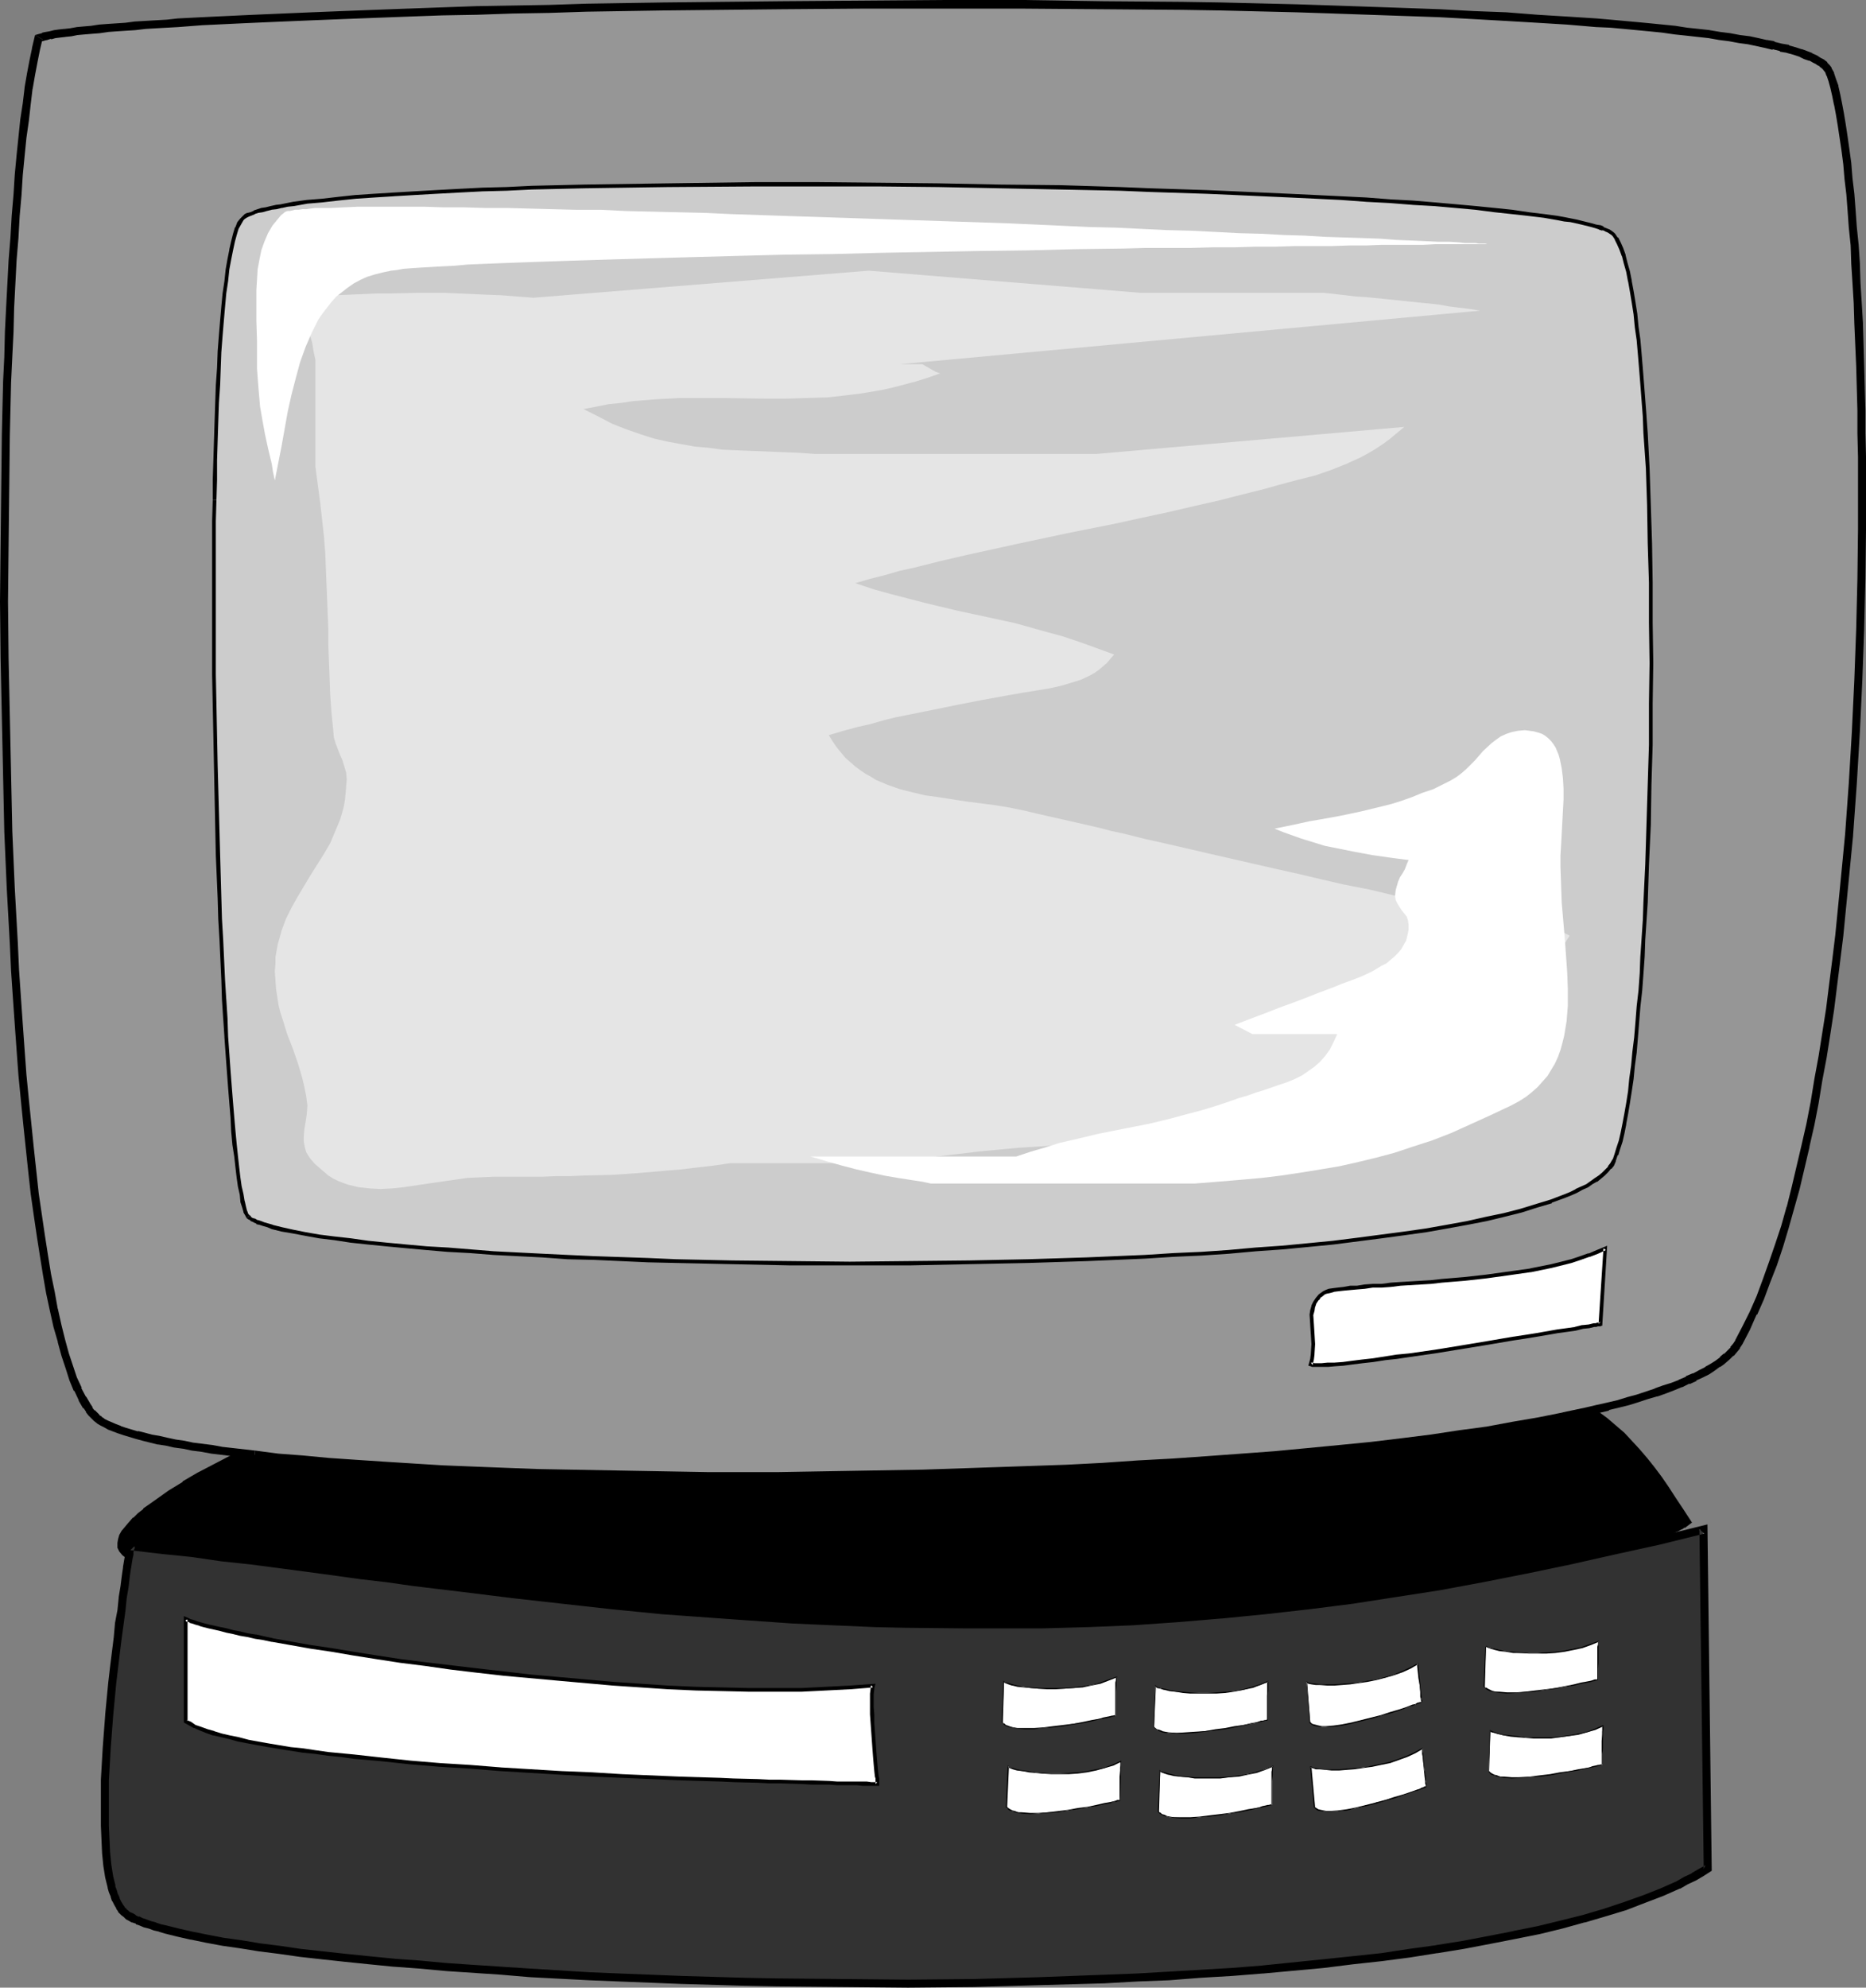 <?xml version="1.0" encoding="UTF-8" standalone="no"?>
<svg
   version="1.0"
   width="129.766mm"
   height="138.15mm"
   id="svg33"
   sodipodi:docname="Television &amp; VCR 3.wmf"
   xmlns:inkscape="http://www.inkscape.org/namespaces/inkscape"
   xmlns:sodipodi="http://sodipodi.sourceforge.net/DTD/sodipodi-0.dtd"
   xmlns="http://www.w3.org/2000/svg"
   xmlns:svg="http://www.w3.org/2000/svg">
  <rect width="100%" height="100%" fill="#808080" stroke="none"/>
  <sodipodi:namedview
     id="namedview33"
     pagecolor="#ffffff"
     bordercolor="#000000"
     borderopacity="0.25"
     inkscape:showpageshadow="2"
     inkscape:pageopacity="0.0"
     inkscape:pagecheckerboard="0"
     inkscape:deskcolor="#d1d1d1"
     inkscape:document-units="mm" />
  <defs
     id="defs1">
    <pattern
       id="WMFhbasepattern"
       patternUnits="userSpaceOnUse"
       width="6"
       height="6"
       x="0"
       y="0" />
  </defs>
  <path
     style="fill:#000000;fill-opacity:1;fill-rule:evenodd;stroke:none"
     d="m 33.613,408.211 5.171,2.747 5.333,2.586 5.494,2.262 5.818,2.262 5.979,2.101 6.302,1.939 6.464,1.778 6.626,1.616 6.787,1.454 6.949,1.454 7.11,1.293 7.272,0.97 7.434,1.131 7.595,0.808 7.757,0.808 7.757,0.485 7.918,0.646 7.918,0.323 8.08,0.323 8.08,0.323 h 8.242 l 8.242,0.162 8.242,-0.162 h 8.403 l 16.483,-0.646 16.806,-0.808 16.483,-0.97 16.483,-1.454 8.08,-0.646 7.918,-0.808 8.08,-0.808 7.757,-0.97 7.757,-0.97 7.595,-0.97 7.595,-0.97 7.434,-0.97 7.11,-1.131 7.11,-1.131 6.949,-0.97 6.626,-1.131 6.626,-1.131 6.464,-1.131 6.141,-1.131 5.818,-1.131 5.818,-1.131 5.494,-1.131 5.171,-1.293 5.01,-1.131 4.686,-0.97 4.363,-1.131 4.202,-1.131 3.878,-0.97 3.555,-0.97 3.07,-0.97 3.07,-0.97 2.424,-0.97 2.262,-0.808 0.97,-0.485 0.808,-0.323 0.808,-0.323 0.808,-0.485 0.485,-0.323 0.646,-0.323 -1.939,-3.07 -1.939,-2.747 -1.778,-2.747 -1.939,-2.747 -1.778,-2.424 -1.939,-2.424 -1.939,-2.262 -1.939,-2.101 -2.101,-2.101 -2.101,-1.939 -2.262,-1.939 -2.424,-1.778 -2.586,-1.616 -2.586,-1.616 -2.909,-1.616 -3.07,-1.616 h -0.97 l -0.485,0.162 h -2.262 -0.808 -2.262 l -1.131,0.162 h -1.293 -1.454 -3.07 l -3.555,0.162 h -3.717 l -4.202,0.162 -4.363,0.162 h -4.686 l -5.01,0.162 -5.333,0.162 -5.494,0.162 -5.818,0.162 -5.979,0.162 -6.141,0.162 -6.464,0.162 -6.626,0.162 -6.787,0.162 -6.949,0.162 -6.949,0.323 -7.11,0.162 -7.434,0.162 -14.706,0.485 -15.19,0.323 -15.352,0.485 -30.542,0.97 -15.19,0.646 -14.867,0.485 -7.272,0.323 -7.11,0.162 -6.949,0.323 -6.949,0.323 -6.626,0.162 -6.626,0.323 -6.302,0.323 -6.302,0.162 -5.818,0.323 -5.818,0.323 -5.333,0.323 -5.333,0.162 -4.848,0.323 -4.686,0.323 -4.363,0.323 -4.04,0.323 -3.717,0.323 -3.394,0.162 -3.07,0.323 -1.293,0.162 -1.293,0.162 -1.131,0.162 -1.131,0.162 -0.97,0.162 -0.808,0.162 h -0.808 l -0.808,0.162 -0.485,0.162 -0.485,0.162 -1.131,0.323 -1.131,0.485 -1.454,0.646 -1.454,0.646 -1.616,0.646 -1.616,0.808 -3.717,1.778 -3.717,2.101 -3.878,2.101 -3.878,2.262 -3.717,2.424 -3.555,2.262 -1.616,1.293 -1.454,1.131 -1.293,1.131 -1.293,1.131 -1.131,1.131 -0.808,0.97 -0.808,0.97 -0.646,1.131 -0.323,0.808 -0.162,0.97 v 0.808 l 0.323,0.808 0.646,0.646 z"
     id="path1" />
  <path
     style="fill:#000000;fill-opacity:1;fill-rule:evenodd;stroke:none"
     d="m 32.966,409.181 h 0.162 l 5.171,2.747 v 0 l 5.333,2.586 v 0 l 5.494,2.424 h 0.162 l 5.818,2.101 v 0 l 5.979,2.101 6.302,1.939 v 0 l 6.464,1.778 6.626,1.616 v 0.162 l 6.787,1.454 h 0.162 l 6.949,1.293 7.11,1.293 7.272,1.131 h 0.162 l 7.272,0.97 7.595,0.808 7.757,0.808 v 0 l 7.918,0.646 7.757,0.485 8.08,0.485 7.918,0.323 8.242,0.162 v 0 l 8.242,0.162 h 8.242 8.242 l 8.403,-0.162 v 0 l 16.645,-0.485 16.645,-0.808 16.483,-1.131 16.483,-1.293 v 0 l 8.08,-0.808 15.998,-1.616 7.918,-0.97 7.757,-0.808 15.19,-1.939 7.272,-1.131 7.272,-0.97 v 0 l 7.11,-1.131 6.949,-1.131 6.787,-1.131 6.464,-1.131 6.464,-1.131 6.141,-1.131 5.818,-1.131 5.818,-1.131 5.494,-1.131 v 0 l 10.181,-2.262 4.686,-1.131 v 0 l 8.726,-2.101 3.717,-1.131 h 0.162 l 3.555,-0.97 3.07,-0.97 2.909,-0.97 h 0.162 l 2.586,-0.808 2.101,-0.97 h 0.162 l 0.97,-0.485 v 0 l 0.808,-0.323 v 0 l 0.808,-0.485 h 0.162 l 0.646,-0.485 v 0.162 l 0.646,-0.485 1.293,-0.97 -2.424,-3.717 -1.939,-2.909 -1.778,-2.747 v 0 l -1.778,-2.586 -1.939,-2.586 v 0 l -1.939,-2.424 -1.939,-2.262 v 0 l -1.939,-2.101 -2.101,-2.262 v 0 l -2.262,-1.939 -2.262,-1.939 v 0 l -2.424,-1.778 -2.586,-1.778 v 0 l -2.747,-1.616 v 0 l -2.909,-1.616 v 0 l -3.394,-1.616 h -1.293 -0.485 0.162 -2.262 l -0.97,0.162 h 0.162 -2.262 -1.293 0.162 -1.454 -1.454 0.162 l -3.07,0.162 h -3.555 v 0 l -3.717,0.162 -4.202,0.162 v 0 h -4.363 l -4.686,0.162 -5.01,0.162 -10.827,0.162 h -0.162 l -5.656,0.162 v 0 l -5.979,0.162 v 0 l -12.766,0.323 h 0.162 l -6.626,0.162 -6.787,0.162 -6.949,0.162 v 0 l -7.11,0.323 h 0.162 l -14.544,0.323 v 0 l -14.867,0.485 h 0.162 l -15.19,0.485 h -0.162 l -15.19,0.485 -30.704,0.97 -15.029,0.485 -14.867,0.485 -7.272,0.323 -14.221,0.485 -6.787,0.323 -6.787,0.323 -6.626,0.162 -6.302,0.323 -6.141,0.323 -5.818,0.323 -5.818,0.162 -5.494,0.323 -5.171,0.323 -5.01,0.323 -4.525,0.323 -4.363,0.162 -4.04,0.323 -3.717,0.323 -3.394,0.323 h -0.162 l -2.909,0.323 H 79.992 v 0 l -1.293,0.323 v 0 h -1.131 l -1.131,0.162 v 0 l -0.97,0.162 v 0 l -0.808,0.162 v 0 l -0.808,0.162 -0.808,0.162 v 0 l -0.646,0.162 -0.485,0.162 -1.131,0.323 v 0 l -1.293,0.485 -1.293,0.646 v 0 l -1.616,0.646 v 0 l -1.616,0.646 v 0.162 l -1.616,0.808 h -0.162 l -3.555,1.778 -3.717,1.939 -4.04,2.101 v 0 l -3.878,2.262 v 0.162 l -3.717,2.262 v 0 l -3.394,2.424 -1.616,1.131 -1.616,1.131 v 0.162 l -1.454,1.131 -1.131,1.131 h -0.162 l -0.97,1.131 -0.162,0.162 -0.808,0.97 -0.808,0.97 -0.162,0.162 -0.646,1.131 v 0 l -0.323,1.131 -0.162,0.97 v 1.293 l 0.485,0.97 0.808,0.97 0.808,0.646 1.293,-1.778 -0.808,-0.646 0.162,0.162 -0.646,-0.485 0.323,0.162 -0.323,-0.808 v 0.485 -0.97 0.323 -0.97 0.323 l 0.323,-0.97 v 0.162 l 0.485,-0.97 v 0.162 l 0.808,-0.97 0.808,-1.131 v 0 l 1.131,-1.131 -0.162,0.162 1.293,-1.131 1.293,-1.131 v 0 l 1.454,-1.131 1.616,-1.131 3.555,-2.424 h -0.162 l 3.717,-2.424 v 0.162 l 3.878,-2.262 v 0 l 3.878,-2.101 3.717,-2.101 3.717,-1.778 h -0.162 l 1.778,-0.808 v 0 l 1.616,-0.646 v 0 l 1.454,-0.646 v 0 l 1.293,-0.485 1.293,-0.646 h -0.162 l 1.131,-0.323 0.485,-0.162 0.485,-0.162 v 0.162 l 0.646,-0.162 0.808,-0.162 h -0.162 l 0.97,-0.162 v 0 l 0.97,-0.162 v 0 l 1.131,-0.162 h 1.131 v 0 l 1.293,-0.323 v 0 h 1.293 l 3.07,-0.323 v 0 l 3.232,-0.323 3.717,-0.323 4.04,-0.323 4.363,-0.162 4.686,-0.323 5.01,-0.323 5.171,-0.323 5.494,-0.323 5.656,-0.162 5.979,-0.323 6.141,-0.323 6.302,-0.162 6.626,-0.323 6.787,-0.323 6.787,-0.323 14.221,-0.485 7.272,-0.323 14.706,-0.485 15.19,-0.485 30.542,-0.97 15.352,-0.485 v 0 l 15.19,-0.485 v 0 l 14.867,-0.485 h -0.162 l 14.544,-0.323 v 0 l 7.11,-0.162 h -0.162 l 6.949,-0.323 6.787,-0.162 6.626,-0.162 v 0 l 12.605,-0.323 v 0 l 5.979,-0.162 v 0 l 5.818,-0.162 v 0 l 10.827,-0.162 5.01,-0.162 4.686,-0.162 h 4.363 0.162 l 4.04,-0.162 3.878,-0.162 h -0.162 3.555 l 3.07,-0.162 v 0 h 1.454 v 0 h 1.293 v 0 h 1.293 -0.162 2.262 v 0 l 0.97,-0.162 h -0.162 2.262 0.162 0.485 -0.162 0.97 l -0.485,-0.162 3.07,1.454 v 0 l 2.909,1.616 h -0.162 l 2.747,1.616 h -0.162 l 2.586,1.778 2.424,1.778 v -0.162 l 2.262,1.939 2.101,1.939 v 0 l 1.939,2.101 2.101,2.101 -0.162,-0.162 1.939,2.424 1.939,2.262 h -0.162 l 1.939,2.424 1.778,2.586 v 0 l 1.939,2.747 1.778,2.909 1.939,2.909 0.323,-1.454 -0.485,0.485 v -0.162 l -0.485,0.323 -0.162,0.162 -0.646,0.323 h 0.162 l -0.808,0.323 v 0 l -0.97,0.323 v 0.162 l -0.97,0.323 h 0.162 l -2.262,0.808 -2.586,0.97 h 0.162 l -2.909,0.808 -3.232,1.131 -3.555,0.97 v 0 l -3.878,0.97 -8.565,2.262 v -0.162 l -4.686,1.131 -10.181,2.262 v 0 l -5.494,1.131 -5.656,1.131 -5.979,1.131 -6.141,1.131 -6.302,1.131 -6.626,1.131 -6.626,1.131 -6.949,1.131 -7.11,0.97 h 0.162 l -7.272,1.131 -7.434,1.131 -15.19,1.939 -7.757,0.808 -7.757,0.97 -15.998,1.616 -8.08,0.808 v 0 l -16.322,1.293 -16.645,1.131 -16.645,0.808 -16.645,0.485 h 0.162 l -8.403,0.162 h -8.242 -8.242 l -8.242,-0.162 h 0.162 l -8.242,-0.162 -7.918,-0.323 -8.08,-0.485 -7.918,-0.485 -7.757,-0.646 v 0 l -7.595,-0.808 -7.595,-0.808 -7.434,-0.97 h 0.162 l -7.272,-1.131 -7.272,-1.293 -6.949,-1.293 h 0.162 l -6.949,-1.454 v 0 l -6.626,-1.616 -6.464,-1.778 h 0.162 l -6.302,-1.939 -5.979,-2.101 v 0 l -5.818,-2.262 h 0.162 l -5.656,-2.262 v 0 l -5.171,-2.586 v 0 l -5.171,-2.586 h 0.162 z"
     id="path2" />
  <path
     style="fill:#969696;fill-opacity:1;fill-rule:evenodd;stroke:none"
     d="M 10.181,10.019 10.666,9.858 11.312,9.696 12.282,9.535 13.251,9.211 14.382,9.05 15.675,8.888 16.968,8.565 18.584,8.403 20.2,8.242 22.139,7.919 24.078,7.757 26.018,7.595 28.28,7.434 30.542,7.111 32.966,6.949 35.552,6.787 38.138,6.626 41.046,6.303 43.794,6.141 46.864,5.979 49.934,5.818 53.166,5.656 56.398,5.495 59.792,5.171 h 3.555 l 3.555,-0.323 7.434,-0.323 7.757,-0.323 8.08,-0.323 8.403,-0.323 8.726,-0.323 8.888,-0.162 9.211,-0.323 9.373,-0.323 9.534,-0.162 9.858,-0.162 10.019,-0.162 10.181,-0.323 h 10.181 L 194.889,1.454 205.393,1.293 226.563,1.131 h 21.17 21.17 l 21.17,0.162 10.342,0.162 10.342,0.162 10.181,0.162 10.019,0.162 9.858,0.323 9.858,0.162 9.373,0.323 9.373,0.323 9.05,0.485 8.888,0.323 8.403,0.485 8.242,0.485 8.08,0.646 7.434,0.485 3.717,0.323 3.717,0.162 3.394,0.323 3.394,0.485 3.232,0.323 3.232,0.323 3.232,0.323 2.909,0.323 2.909,0.485 2.747,0.323 2.586,0.485 2.586,0.323 2.424,0.485 2.424,0.485 2.101,0.323 2.101,0.485 1.939,0.485 1.778,0.485 1.778,0.485 1.454,0.485 1.454,0.485 1.293,0.485 1.131,0.646 0.97,0.485 0.808,0.646 0.808,0.485 0.485,0.646 0.323,0.646 0.646,1.131 0.485,1.454 0.485,1.778 0.485,2.101 0.646,2.424 0.485,2.586 0.485,2.909 0.485,3.232 0.323,3.394 0.485,3.555 0.485,3.878 0.323,4.04 0.323,4.363 0.485,4.525 0.323,4.525 0.323,5.01 0.323,5.01 0.162,5.171 0.323,5.333 0.162,5.656 0.162,5.656 0.162,5.818 0.162,5.818 0.162,5.979 v 6.303 18.908 l -0.162,13.09 -0.323,13.252 -0.323,13.413 -0.808,13.575 -0.808,13.413 -0.97,13.575 -1.131,13.413 -1.454,13.09 -0.646,6.626 -0.808,6.303 -0.97,6.464 -0.808,6.141 -1.131,6.141 -0.97,6.141 -1.131,5.979 -1.131,5.818 -1.131,5.656 -1.293,5.656 -1.293,5.333 -1.454,5.171 -1.454,5.171 -1.454,4.848 -1.616,4.687 -1.778,4.525 -1.616,4.363 -1.778,4.202 -1.939,3.878 -1.939,3.717 -0.646,0.97 -0.646,0.97 -0.808,0.97 -0.97,0.808 -1.131,0.97 -1.293,0.97 -1.454,0.808 -1.293,0.97 -1.616,0.808 -1.778,0.97 -1.778,0.808 -1.939,0.808 -1.939,0.808 -2.262,0.808 -2.262,0.808 -2.262,0.646 -2.424,0.808 -2.586,0.646 -2.586,0.808 -2.747,0.646 -2.747,0.808 -2.909,0.646 -5.979,1.293 -6.464,1.293 -6.626,1.131 -6.949,1.131 -7.272,1.131 -7.595,0.97 -7.757,0.97 -7.918,0.97 -8.242,0.97 -8.565,0.808 -8.565,0.646 -8.726,0.808 -8.888,0.646 -9.05,0.646 -9.211,0.485 -9.211,0.485 -9.373,0.485 -18.907,0.808 -19.069,0.485 -19.069,0.485 -18.907,0.162 h -18.584 -9.211 l -9.211,-0.162 -8.888,-0.162 -8.888,-0.162 -8.565,-0.323 -8.565,-0.162 -8.242,-0.485 -8.08,-0.323 -7.918,-0.323 -7.595,-0.485 -7.272,-0.485 -7.11,-0.646 -6.787,-0.485 -6.464,-0.646 -6.141,-0.646 -5.818,-0.646 -2.909,-0.485 -2.586,-0.323 -2.586,-0.323 -2.586,-0.485 -2.262,-0.323 -2.424,-0.485 -2.101,-0.323 -2.101,-0.485 -1.939,-0.485 -1.939,-0.323 -1.778,-0.485 -1.616,-0.485 -1.616,-0.485 -1.454,-0.485 -1.293,-0.485 -1.131,-0.485 -1.131,-0.646 -0.97,-0.485 -0.808,-0.485 -0.646,-0.485 -0.646,-0.646 -0.646,-0.646 -0.646,-0.808 -0.646,-0.97 -1.131,-1.939 -1.131,-2.424 -1.293,-2.747 -0.97,-3.07 -1.131,-3.394 -0.97,-3.555 -0.97,-4.04 -0.97,-4.202 -0.97,-4.525 -0.808,-4.687 -0.97,-5.01 -0.808,-5.171 L 9.858,319.167 9.211,313.511 8.403,307.694 7.757,301.553 7.11,295.412 6.464,289.109 5.979,282.483 5.333,275.858 4.848,268.909 4.363,261.96 4.04,255.011 3.555,247.739 2.909,233.194 2.262,218.327 1.778,203.298 1.454,188.268 1.293,173.078 1.131,158.048 v -14.868 l 0.162,-14.544 0.162,-7.272 0.162,-7.111 0.162,-6.949 0.162,-6.787 0.162,-6.787 0.323,-6.626 0.323,-6.464 0.323,-6.141 0.323,-6.141 0.323,-5.818 0.323,-5.818 0.485,-5.495 0.485,-5.171 0.485,-5.171 0.485,-4.848 0.485,-4.525 0.485,-4.202 0.646,-4.04 0.646,-3.717 0.646,-3.555 0.646,-3.07 z"
     id="path3" />
  <path
     style="fill:#000000;fill-opacity:1;fill-rule:evenodd;stroke:none"
     d="m 11.15,10.343 -0.646,0.808 0.485,-0.323 h 0.162 l 0.646,-0.162 h -0.162 l 0.808,-0.162 v 0 l 0.97,-0.323 v 0.162 l 1.131,-0.323 1.293,-0.162 1.454,-0.162 h -0.162 l 1.616,-0.162 1.616,-0.323 1.778,-0.162 1.939,-0.162 2.101,-0.162 2.262,-0.323 h -0.162 L 30.542,8.242 32.966,8.08 35.552,7.919 38.299,7.595 v 0 l 2.747,-0.162 v 0 L 43.955,7.272 46.864,7.111 53.166,6.626 56.56,6.464 59.954,6.303 63.347,6.141 66.902,5.979 74.336,5.656 82.093,5.333 90.173,5.01 98.576,4.687 107.302,4.363 v 0 l 8.888,-0.323 v 0 l 9.211,-0.162 v 0 l 9.373,-0.323 9.534,-0.162 9.858,-0.323 20.2,-0.323 31.027,-0.323 21.17,-0.162 h 21.17 21.17 l 21.17,0.162 20.685,0.162 10.181,0.162 19.877,0.485 9.858,0.323 H 350.51 l 18.746,0.646 9.211,0.323 8.726,0.485 8.565,0.485 8.242,0.485 7.918,0.485 7.595,0.646 3.717,0.162 3.555,0.323 v 0 l 3.394,0.323 3.394,0.323 3.232,0.323 3.394,0.485 3.07,0.323 2.909,0.323 v 0 l 2.909,0.323 v 0 l 2.747,0.485 2.586,0.323 v 0 l 2.586,0.485 2.424,0.323 2.262,0.485 2.262,0.485 v 0 l 1.939,0.485 v -0.162 l 1.939,0.485 v 0.162 l 1.939,0.323 h -0.162 l 1.778,0.485 1.454,0.485 v 0 l 1.293,0.646 1.454,0.485 -0.162,-0.162 1.131,0.646 0.97,0.485 h -0.162 l 0.97,0.485 h -0.162 l 0.646,0.485 v 0 l 0.485,0.485 -0.162,-0.162 0.485,0.646 v -0.162 l 0.485,1.293 v -0.162 l 0.485,1.454 0.485,1.778 v 0 l 0.485,2.101 0.485,2.424 v -0.162 l 0.485,2.586 0.485,2.909 0.485,3.232 v 0 l 0.485,3.232 0.485,3.717 0.323,3.878 0.485,4.04 v 0 l 0.323,4.202 0.323,4.525 0.485,4.687 0.162,4.848 0.323,5.01 0.323,5.333 0.162,5.333 0.485,11.151 0.162,5.818 v 0 l 0.162,5.818 v 5.979 l 0.162,6.303 v 18.908 l -0.162,13.09 -0.323,13.252 v 0 l -0.485,13.252 -0.646,13.575 -0.808,13.575 -0.97,13.413 v 0 l -1.293,13.413 -1.293,13.09 -0.808,6.626 -0.808,6.303 -0.808,6.464 v 0 l -0.97,6.141 -0.97,6.141 -1.131,6.141 -0.97,5.979 -1.131,5.818 -1.293,5.656 v 0 l -1.293,5.495 -1.293,5.495 v 0 l -1.293,5.171 v -0.162 l -1.454,5.171 -1.616,4.848 v 0 l -1.616,4.687 -1.616,4.525 -1.616,4.363 v 0 l -1.778,4.04 v 0 l -1.939,3.878 v 0 l -1.939,3.717 0.162,-0.162 -0.646,0.97 v 0 l -0.808,0.97 h 0.162 l -0.808,0.808 v 0 l -0.97,0.97 v -0.162 l -1.131,0.97 h 0.162 l -1.293,0.97 v 0 l -1.293,0.808 v 0 l -1.454,0.808 h 0.162 l -1.616,0.808 -1.778,0.97 0.162,-0.162 -1.939,0.808 v 0.162 l -1.939,0.808 h 0.162 l -2.101,0.808 -2.101,0.646 -2.262,0.808 h 0.162 l -2.424,0.808 -2.424,0.808 -2.424,0.646 v 0 l -2.586,0.808 -2.747,0.646 v 0 l -2.909,0.646 -2.747,0.646 -6.141,1.293 h 0.162 l -6.464,1.293 -6.626,1.131 -6.949,1.293 v 0 l -7.272,0.97 -7.434,1.131 -7.757,0.97 -8.08,0.97 -8.242,0.808 -8.403,0.808 v 0 l -8.565,0.808 -8.726,0.646 -8.888,0.646 -9.211,0.646 -9.05,0.485 -9.373,0.646 -9.373,0.485 -18.746,0.646 -19.069,0.646 v 0 l -19.069,0.323 -18.907,0.323 h -18.584 l -9.211,-0.162 -9.211,-0.162 -17.776,-0.323 -8.565,-0.162 v 0 l -8.565,-0.323 -8.242,-0.323 -8.08,-0.323 -7.757,-0.485 -7.757,-0.485 -7.272,-0.485 -7.11,-0.485 -6.787,-0.646 v 0 l -6.464,-0.485 -6.141,-0.808 -0.162,2.101 6.141,0.808 6.464,0.485 v 0 l 6.787,0.646 7.11,0.485 7.434,0.485 7.595,0.485 7.757,0.485 8.242,0.323 8.242,0.323 8.403,0.323 h 0.162 l 8.565,0.162 17.776,0.323 9.211,0.162 9.211,0.162 h 18.584 l 18.907,-0.323 19.069,-0.323 h 0.162 l 18.907,-0.646 18.907,-0.646 9.373,-0.485 9.373,-0.485 9.05,-0.646 9.05,-0.646 8.888,-0.646 8.888,-0.646 8.565,-0.808 v 0 l 8.565,-0.808 8.08,-0.808 8.08,-0.97 7.757,-0.97 7.595,-1.131 7.272,-0.97 v 0 l 6.949,-1.293 6.626,-1.131 6.464,-1.293 h 0.162 l 5.979,-1.293 2.909,-0.646 2.747,-0.646 v -0.162 l 2.747,-0.646 2.586,-0.646 v 0 l 2.586,-0.808 2.424,-0.808 2.262,-0.646 h 0.162 l 2.262,-0.808 2.101,-0.808 1.939,-0.808 h 0.162 l 1.939,-0.97 v 0.162 l 1.778,-0.808 v -0.162 l 1.778,-0.808 1.616,-0.808 v 0 l 1.454,-0.97 v 0 l 1.293,-0.97 h 0.162 l 1.131,-0.808 0.162,-0.162 1.131,-0.97 v 0 l 0.97,-0.97 h 0.162 l 0.808,-0.97 v 0 l 0.808,-0.97 v -0.162 l 0.646,-0.97 v 0 l 1.939,-3.717 v 0 l 1.778,-4.04 h 0.162 l 1.778,-4.04 v 0 l 1.616,-4.363 1.778,-4.525 1.616,-4.848 v 0 l 1.454,-4.848 1.454,-5.171 v 0 l 1.454,-5.171 v 0 l 1.293,-5.495 1.293,-5.495 v -0.162 l 1.293,-5.656 1.131,-5.818 0.97,-5.979 1.131,-5.979 0.97,-6.141 0.97,-6.303 v 0 l 0.808,-6.464 0.808,-6.464 0.808,-6.464 1.293,-13.252 1.293,-13.252 v -0.162 l 0.97,-13.413 0.808,-13.575 0.646,-13.575 0.485,-13.252 v -0.162 l 0.323,-13.252 0.162,-13.09 v -18.908 l -0.162,-6.303 v -5.979 l -0.162,-5.818 v -0.162 l -0.162,-5.818 -0.323,-11.151 -0.323,-5.333 -0.323,-5.171 -0.162,-5.171 -0.323,-4.848 -0.485,-4.687 -0.323,-4.525 -0.323,-4.202 v 0 l -0.485,-4.04 -0.323,-4.04 -0.485,-3.555 -0.485,-3.394 v 0 l -0.485,-3.232 -0.485,-2.909 -0.485,-2.586 v 0 l -0.485,-2.424 -0.485,-2.101 v -0.162 l -0.646,-1.778 -0.485,-1.454 v -0.162 l -0.646,-1.131 v -0.162 l -0.485,-0.646 -0.646,-0.646 v -0.162 l -0.646,-0.485 -0.162,-0.162 -0.97,-0.485 v 0 l -0.97,-0.646 -1.131,-0.485 -0.162,-0.162 -1.293,-0.485 -1.293,-0.485 h -0.162 l -1.454,-0.485 -1.778,-0.485 v -0.162 l -1.939,-0.323 v 0 l -1.939,-0.485 v -0.162 l -1.939,-0.323 h -0.162 l -2.101,-0.485 -2.262,-0.485 -2.586,-0.323 -2.586,-0.485 v 0 l -2.586,-0.323 -2.909,-0.485 h 0.162 L 446.5,7.595 v 0 l -3.07,-0.323 -3.07,-0.485 -3.232,-0.323 -3.232,-0.323 -3.394,-0.323 -3.555,-0.323 v 0 L 423.392,5.171 419.675,4.848 412.08,4.363 404.161,3.878 395.92,3.232 387.355,2.909 378.467,2.424 369.417,2.101 350.672,1.454 v 0 L 340.814,1.131 320.937,0.646 310.756,0.485 290.072,0.323 268.902,0 h -21.17 l -21.17,0.162 -21.17,0.162 -31.027,0.323 -20.2,0.323 -9.858,0.323 -9.534,0.162 -9.373,0.162 h -0.162 l -9.05,0.323 v 0 l -8.888,0.323 h -0.162 L 98.414,2.586 90.011,2.909 81.931,3.232 74.336,3.555 66.741,3.878 63.186,4.04 59.792,4.202 56.398,4.363 53.005,4.525 46.702,4.848 43.794,5.171 40.885,5.333 v 0 l -2.747,0.162 v 0 L 35.39,5.656 32.966,5.979 30.542,6.141 28.118,6.303 v 0 l -2.101,0.162 -2.101,0.323 -1.939,0.162 -1.778,0.162 -1.778,0.323 -1.454,0.162 h -0.162 L 15.352,7.757 14.221,7.919 12.928,8.242 v 0 l -0.97,0.162 v 0 l -0.808,0.162 -0.162,0.162 -0.646,0.162 v 0 L 9.211,9.211 Z"
     id="path4" />
  <path
     style="fill:#000000;fill-opacity:1;fill-rule:evenodd;stroke:none"
     d="m 67.064,381.062 -5.656,-0.646 -2.909,-0.323 -2.586,-0.485 -2.586,-0.323 v 0 l -2.586,-0.323 -2.262,-0.485 -2.262,-0.323 -2.262,-0.485 -2.101,-0.485 v 0 l -1.939,-0.323 -1.778,-0.485 -1.939,-0.485 0.162,0.162 -1.616,-0.485 -1.616,-0.485 -1.454,-0.485 h 0.162 l -1.293,-0.485 v 0 l -1.131,-0.485 v 0 l -1.131,-0.485 -0.97,-0.485 h 0.162 L 26.664,372.173 h 0.162 l -0.808,-0.485 h 0.162 l -1.293,-1.293 v 0.162 l -0.646,-0.808 h 0.162 l -0.646,-0.97 v 0 l -1.131,-1.939 v 0.162 l -1.293,-2.424 h 0.162 l -1.293,-2.747 v 0 l -0.97,-2.909 v 0 l -1.131,-3.394 -0.97,-3.555 v 0 l -0.97,-3.878 v 0 l -0.97,-4.363 v 0.162 l -0.808,-4.525 -0.97,-4.687 -0.808,-5.01 -0.808,-5.171 v 0 l -0.808,-5.495 -0.808,-5.495 -0.646,-5.979 -0.646,-5.979 -0.646,-6.303 -0.646,-6.303 v 0 L 6.949,282.322 6.464,275.696 5.979,268.909 5.494,261.96 5.01,254.849 4.686,247.739 3.878,233.194 3.232,218.327 2.909,203.298 v 0 L 2.586,188.268 2.262,173.078 2.101,158.048 l 0.162,-14.868 0.162,-14.544 0.162,-14.383 0.162,-6.949 0.162,-6.787 v 0 L 3.232,93.73 3.555,87.266 3.717,80.802 4.363,68.358 4.848,62.541 5.171,56.723 5.656,51.228 5.979,46.057 v 0 L 6.464,41.047 6.949,36.199 7.595,31.674 8.08,27.311 8.565,23.271 v 0.162 l 0.646,-3.717 0.646,-3.394 0.646,-3.232 v 0 l 0.646,-2.747 L 9.211,9.211 8.403,12.605 v 0.162 L 7.757,15.837 7.11,19.231 6.464,22.948 v 0.162 l -0.485,4.04 -0.646,4.202 -0.485,4.687 -0.485,4.687 -0.485,5.171 v 0 L 3.555,51.067 3.07,56.723 2.747,62.379 2.262,68.358 1.616,80.64 1.293,87.104 1.131,93.73 0.808,100.356 v 0.162 L 0.646,107.305 0.485,114.254 0.323,128.637 0.162,143.181 0,158.048 l 0.162,15.029 0.323,15.191 0.323,15.029 v 0.162 l 0.323,15.029 0.646,14.868 0.808,14.544 0.323,7.111 0.485,7.111 0.485,6.949 0.485,6.787 0.485,6.626 0.646,6.626 v 0 l 0.646,6.464 0.646,6.141 0.646,6.141 0.646,5.818 0.808,5.656 0.808,5.495 v 0 l 0.808,5.171 0.808,5.01 0.808,4.687 0.97,4.525 v 0 l 0.97,4.363 v 0 l 1.131,3.878 v 0.162 l 0.97,3.555 1.131,3.394 v 0 l 0.97,3.07 v 0 l 1.131,2.747 h 0.162 l 1.131,2.424 v 0.162 l 1.131,1.939 h 0.162 l 0.646,0.97 v 0.162 l 0.646,0.808 v 0 l 1.293,1.293 0.162,0.162 0.646,0.485 0.162,0.162 0.808,0.485 v 0 l 0.97,0.485 1.131,0.646 v 0 l 1.293,0.485 v 0 l 1.293,0.485 v 0 l 1.454,0.485 1.616,0.485 1.616,0.485 v 0 l 1.778,0.485 1.939,0.485 1.939,0.485 h 0.162 l 2.101,0.323 2.101,0.485 2.424,0.323 2.262,0.485 2.586,0.323 v 0 l 2.586,0.485 2.747,0.323 2.747,0.323 5.818,0.646 z"
     id="path5" />
  <path
     style="fill:#cccccc;fill-opacity:1;fill-rule:evenodd;stroke:none"
     d="m 65.286,319.652 0.323,0.323 0.646,0.323 0.646,0.323 0.646,0.323 0.808,0.323 0.97,0.323 1.131,0.323 1.131,0.485 1.131,0.162 1.293,0.323 3.07,0.646 3.232,0.646 3.555,0.646 4.04,0.485 4.202,0.646 4.686,0.485 4.848,0.485 5.171,0.485 5.333,0.485 5.656,0.485 5.818,0.323 6.141,0.485 6.302,0.323 6.464,0.323 6.626,0.323 6.949,0.323 6.949,0.323 7.272,0.162 7.272,0.323 7.434,0.162 7.434,0.162 15.352,0.162 15.514,0.162 15.675,-0.162 15.675,-0.162 15.675,-0.323 15.352,-0.485 7.595,-0.323 7.595,-0.323 7.595,-0.485 7.272,-0.323 7.272,-0.485 7.11,-0.646 6.949,-0.485 6.787,-0.646 6.464,-0.646 6.464,-0.808 6.302,-0.808 5.979,-0.808 5.818,-0.808 5.494,-0.97 5.171,-0.97 5.01,-1.131 4.848,-0.97 4.363,-1.131 4.04,-1.293 3.878,-1.131 3.555,-1.293 1.616,-0.808 1.454,-0.646 1.454,-0.808 1.293,-0.646 1.293,-0.646 1.131,-0.808 0.97,-0.808 0.97,-0.808 0.808,-0.808 0.808,-0.808 0.646,-0.808 0.485,-1.131 0.646,-1.454 0.485,-1.616 0.646,-1.939 0.485,-2.101 0.485,-2.424 0.485,-2.586 0.485,-2.909 0.485,-3.07 0.323,-3.232 0.485,-3.555 0.323,-3.555 0.485,-3.878 0.323,-3.878 0.323,-4.04 0.485,-4.363 0.323,-4.363 0.323,-4.525 0.162,-4.687 0.323,-4.687 0.323,-4.848 0.323,-10.019 0.485,-10.343 0.162,-10.504 0.323,-10.504 v -10.827 l 0.162,-10.666 -0.162,-10.666 v -10.504 l -0.323,-10.343 -0.162,-10.019 -0.162,-4.848 -0.162,-4.848 -0.323,-4.525 -0.162,-4.687 -0.323,-4.363 -0.323,-4.363 -0.323,-4.202 -0.323,-4.04 -0.323,-3.717 -0.323,-3.717 -0.485,-3.555 -0.323,-3.232 -0.485,-3.07 -0.485,-3.07 -0.485,-2.586 -0.485,-2.424 -0.646,-2.262 -0.485,-2.101 -0.646,-1.616 -0.646,-1.616 -0.646,-1.131 -0.646,-0.97 -0.323,-0.323 -0.485,-0.323 -0.646,-0.323 -0.646,-0.485 -0.808,-0.162 -0.97,-0.323 -0.97,-0.323 -1.131,-0.323 -1.131,-0.323 -1.293,-0.323 -1.454,-0.323 -1.454,-0.323 -1.616,-0.323 -1.778,-0.162 -3.717,-0.646 -3.878,-0.485 -4.363,-0.485 -4.686,-0.646 -5.01,-0.485 -5.171,-0.485 -5.494,-0.485 -5.818,-0.323 -6.141,-0.485 -6.141,-0.323 -6.626,-0.485 -6.626,-0.323 -6.787,-0.323 -7.11,-0.323 -7.272,-0.323 -7.434,-0.323 -7.434,-0.323 -7.595,-0.162 -7.757,-0.323 -15.675,-0.323 -15.998,-0.323 -16.16,-0.323 -15.998,-0.162 h -15.998 -15.837 -7.918 -7.595 l -7.595,0.162 h -7.434 l -7.434,0.162 -7.11,0.162 -6.949,0.162 -6.949,0.162 -6.626,0.323 -6.302,0.162 -6.302,0.323 -5.979,0.323 -5.656,0.323 -5.494,0.323 -5.171,0.323 -4.848,0.323 -4.525,0.485 -4.202,0.485 -3.878,0.323 -3.555,0.485 -1.616,0.323 -1.616,0.323 -1.454,0.162 -1.293,0.323 -1.293,0.323 -1.131,0.162 -0.97,0.323 -1.131,0.323 -0.808,0.323 -0.646,0.323 -0.646,0.323 -0.485,0.323 -0.646,0.646 -0.646,0.97 -0.646,1.293 -0.485,1.616 -0.485,1.778 -0.485,2.262 -0.485,2.424 -0.485,2.747 -0.323,3.07 -0.485,3.232 -0.323,3.555 -0.323,3.717 -0.323,3.878 -0.323,4.04 -0.162,4.363 -0.162,4.525 -0.323,4.687 -0.162,4.848 -0.162,5.01 -0.162,5.171 v 5.171 l -0.162,5.333 -0.162,5.495 v 5.656 11.312 11.635 11.797 l 0.323,11.959 0.162,11.959 0.323,11.797 0.323,11.635 0.323,11.312 0.162,5.495 0.323,5.495 0.162,5.333 0.323,5.171 0.323,5.171 0.162,4.848 0.323,4.848 0.323,4.687 0.323,4.363 0.323,4.202 0.323,4.202 0.323,3.717 0.323,3.717 0.162,3.394 0.485,3.232 0.323,2.909 0.323,2.586 0.323,2.424 0.485,2.101 0.323,1.778 0.323,1.454 0.323,1.293 0.323,0.808 z"
     id="path6" />
  <path
     style="fill:#000000;fill-opacity:1;fill-rule:evenodd;stroke:none"
     d="m 64.802,319.975 0.646,0.485 v -0.162 l 0.485,0.485 0.808,0.323 h -0.162 l 0.808,0.323 v 0.162 l 0.808,0.162 0.97,0.323 v 0 l 1.131,0.323 v 0 l 1.131,0.485 v 0 l 1.293,0.323 1.293,0.323 2.909,0.485 v 0 l 3.394,0.646 3.555,0.646 4.04,0.485 4.202,0.646 4.525,0.485 4.848,0.485 5.171,0.485 5.333,0.485 5.656,0.485 5.979,0.323 6.141,0.485 v 0 l 6.302,0.323 6.464,0.323 6.626,0.485 6.949,0.162 14.221,0.646 7.272,0.162 7.434,0.162 7.434,0.162 15.352,0.323 h 15.514 15.675 l 15.675,-0.323 15.675,-0.323 15.352,-0.485 7.595,-0.323 7.595,-0.323 7.595,-0.485 7.272,-0.323 v 0 l 7.272,-0.485 7.11,-0.646 6.949,-0.485 6.787,-0.646 6.626,-0.646 6.302,-0.808 6.302,-0.808 5.979,-0.808 5.818,-0.808 5.494,-0.97 5.333,-0.97 v 0 l 5.01,-0.97 4.686,-1.131 4.525,-1.131 4.04,-1.293 3.878,-1.131 v -0.162 l 3.555,-1.293 1.616,-0.646 1.454,-0.646 v 0 l 1.454,-0.808 1.454,-0.646 1.131,-0.808 1.131,-0.646 h 0.162 l 0.97,-0.808 v 0 l 0.97,-0.808 0.808,-0.808 0.162,-0.162 0.646,-0.808 h 0.162 l 0.646,-0.808 v 0 l 0.485,-1.131 v -0.162 l 0.485,-1.454 h 0.162 l 0.485,-1.616 v 0 l 0.646,-1.939 0.485,-2.101 0.485,-2.424 v -0.162 l 0.485,-2.586 0.485,-2.909 0.485,-3.07 0.485,-3.232 0.323,-3.394 0.485,-3.555 0.323,-3.878 0.323,-4.04 0.323,-4.04 0.485,-4.363 0.323,-4.363 0.323,-4.525 v 0 l 0.162,-4.687 v 0.162 l 0.323,-4.848 v 0 l 0.323,-4.848 0.323,-10.019 0.485,-10.343 0.162,-10.504 0.323,-10.504 v -10.827 l 0.162,-10.666 -0.162,-10.666 v -10.504 l -0.162,-10.343 -0.323,-10.019 -0.323,-9.696 -0.485,-9.211 -0.323,-4.363 v -0.162 l -0.323,-4.202 -0.323,-4.202 -0.323,-4.04 -0.323,-3.878 -0.323,-3.717 -0.485,-3.394 -0.323,-3.394 -0.485,-3.07 -0.485,-2.909 -0.485,-2.586 v -0.162 l -0.485,-2.424 -0.646,-2.262 -0.485,-1.939 v -0.162 l -0.646,-1.778 v 0 l -0.646,-1.454 v 0 l -0.646,-1.293 h -0.162 l -0.646,-0.97 -0.323,-0.323 -0.646,-0.485 -0.485,-0.323 -0.808,-0.323 v 0 l -0.808,-0.323 V 59.47 l -0.808,-0.323 h -0.162 l -0.97,-0.162 -1.131,-0.323 -1.293,-0.323 -1.293,-0.323 -1.293,-0.323 -1.616,-0.323 v 0 l -1.616,-0.323 -1.778,-0.323 -3.555,-0.485 -4.04,-0.485 -4.363,-0.646 -4.686,-0.485 -4.848,-0.485 -5.333,-0.485 -5.494,-0.485 -5.818,-0.485 v 0 l -6.141,-0.323 h 0.162 l -6.302,-0.485 v 0 l -6.626,-0.323 -6.626,-0.323 -6.787,-0.323 -14.382,-0.646 -7.434,-0.323 -15.029,-0.485 -7.757,-0.323 -15.675,-0.485 -15.998,-0.162 -16.16,-0.323 -15.998,-0.162 -15.998,-0.162 h -15.837 l -23.109,0.323 -21.978,0.323 -6.949,0.162 -6.949,0.162 -6.626,0.323 -6.302,0.162 -6.302,0.323 -5.979,0.323 -5.656,0.323 -5.494,0.323 v 0 l -5.171,0.323 -4.848,0.323 -4.525,0.485 -4.202,0.485 -4.04,0.323 -3.555,0.485 -1.616,0.323 v 0 l -1.616,0.323 h 0.162 l -1.454,0.162 -1.454,0.323 v 0 l -1.293,0.323 -1.131,0.162 -0.97,0.323 -0.97,0.323 -0.162,0.162 -0.808,0.323 -0.646,0.162 h -0.162 l -0.646,0.323 -0.485,0.485 -0.646,0.646 -0.808,0.97 -0.485,1.293 -0.162,0.162 -0.485,1.616 -0.485,1.939 -0.485,2.101 v 0.162 l -0.485,2.424 -0.485,2.747 -0.323,3.07 -0.485,3.232 -0.323,3.394 -0.323,3.717 -0.323,3.878 -0.323,4.202 v 0 l -0.162,4.363 -0.323,4.525 -0.162,4.687 -0.162,4.848 -0.162,5.01 -0.162,5.171 -0.162,5.171 v 5.333 h 0.97 l 0.162,-5.333 v -5.171 l 0.162,-5.171 0.162,-5.01 0.162,-4.848 0.323,-4.687 0.162,-4.525 0.162,-4.363 v 0.162 l 0.323,-4.202 0.323,-3.878 0.323,-3.717 0.323,-3.555 0.485,-3.232 0.323,-3.07 0.485,-2.586 0.485,-2.424 v 0 l 0.485,-2.262 0.485,-1.778 0.485,-1.616 v 0 l 0.646,-1.131 0.646,-1.131 -0.162,0.162 0.646,-0.646 -0.162,0.162 0.485,-0.323 0.646,-0.323 v 0 l 0.808,-0.323 0.808,-0.323 h -0.162 l 0.97,-0.323 1.131,-0.162 1.131,-0.323 1.293,-0.323 H 71.266 l 1.454,-0.162 1.293,-0.323 h 0.162 l 1.454,-0.323 v 0 l 1.616,-0.162 3.555,-0.646 3.878,-0.323 4.202,-0.485 4.686,-0.485 4.848,-0.323 5.171,-0.323 h -0.162 l 5.494,-0.323 5.656,-0.323 5.979,-0.323 6.302,-0.323 6.302,-0.162 6.626,-0.323 6.949,-0.162 6.949,-0.162 21.978,-0.323 23.109,-0.162 h 15.837 15.998 l 15.998,0.162 16.16,0.323 15.998,0.323 15.675,0.323 7.757,0.323 15.029,0.485 7.434,0.323 14.382,0.646 6.787,0.323 6.626,0.323 6.626,0.485 h -0.162 l 6.302,0.323 v 0 l 6.141,0.485 h -0.162 l 5.818,0.323 5.494,0.485 5.333,0.485 5.01,0.646 4.525,0.485 4.363,0.485 4.04,0.485 3.717,0.646 1.616,0.323 1.616,0.162 v 0 l 1.454,0.323 1.454,0.323 1.293,0.323 1.293,0.323 1.131,0.323 0.97,0.323 h -0.162 l 0.97,0.323 v -0.162 l 0.808,0.323 h -0.162 l 0.808,0.323 0.485,0.323 v 0 l 0.485,0.323 0.323,0.323 v 0 l 0.646,0.97 -0.162,-0.162 0.646,1.293 v 0 l 0.646,1.454 v 0 l 0.646,1.778 v -0.162 l 0.485,1.939 0.646,2.262 0.485,2.586 v -0.162 l 0.485,2.747 0.485,2.909 0.485,3.07 0.323,3.394 0.485,3.394 0.323,3.717 0.323,3.878 0.323,4.04 0.323,4.202 0.323,4.202 v 0 l 0.162,4.363 0.646,9.211 0.323,9.696 0.162,10.019 0.323,10.343 v 10.504 l 0.162,10.666 -0.162,10.666 v 10.827 l -0.323,10.504 -0.323,10.504 -0.323,10.343 -0.485,10.019 -0.162,4.848 v -0.162 l -0.323,4.848 v 0 l -0.323,4.687 v -0.162 l -0.162,4.525 -0.323,4.525 -0.485,4.202 -0.323,4.202 -0.323,3.878 -0.485,3.878 -0.323,3.555 -0.485,3.394 -0.323,3.394 -0.485,3.07 -0.485,2.747 -0.485,2.586 v 0 l -0.485,2.424 -0.485,2.101 -0.646,1.939 v 0 l -0.485,1.616 v 0 l -0.485,1.454 v -0.162 l -0.646,1.131 v 0 l -0.646,0.808 h 0.162 l -0.808,0.808 v 0 l -0.808,0.808 -0.97,0.808 v 0 l -0.97,0.646 v 0 l -1.131,0.808 -1.131,0.808 -1.454,0.646 -1.454,0.646 h 0.162 l -1.616,0.808 -1.616,0.646 -3.394,1.293 v 0 l -3.717,1.131 -4.202,1.293 -4.363,1.131 -4.686,0.97 -5.01,1.131 v 0 l -5.333,0.97 -5.494,0.97 -5.656,0.808 -6.141,0.808 -6.141,0.808 -6.464,0.808 -6.626,0.646 -6.787,0.646 -6.949,0.485 -7.11,0.646 -7.11,0.485 v 0 l -7.272,0.323 -7.595,0.485 -7.595,0.323 -7.595,0.323 -15.352,0.485 -15.675,0.323 -15.675,0.162 -15.675,0.162 -15.514,-0.162 -15.352,-0.162 -7.434,-0.162 -7.434,-0.162 -7.272,-0.323 -14.221,-0.485 -6.949,-0.323 -6.626,-0.323 -6.464,-0.323 -6.302,-0.323 v 0 l -5.979,-0.485 -5.979,-0.485 -5.656,-0.323 -5.333,-0.485 -5.171,-0.485 -4.848,-0.485 -4.525,-0.646 -4.363,-0.485 -3.878,-0.485 -3.717,-0.646 -3.232,-0.646 v 0 l -2.909,-0.646 -1.293,-0.323 -1.293,-0.323 h 0.162 l -1.131,-0.323 v 0 l -1.131,-0.323 v 0 l -0.808,-0.323 -0.97,-0.323 0.162,0.162 -0.808,-0.485 v 0 l -0.646,-0.162 v 0 l -0.485,-0.323 v -0.162 l -0.323,-0.323 v 0.162 z"
     id="path7" />
  <path
     style="fill:#000000;fill-opacity:1;fill-rule:evenodd;stroke:none"
     d="m 55.914,131.384 -0.162,5.495 v 5.656 11.312 11.635 11.797 l 0.485,23.917 0.485,23.433 0.485,11.312 0.162,5.495 0.323,5.495 0.485,10.504 0.162,5.171 v 0 l 0.323,5.01 v -0.162 l 0.323,4.848 v 0.162 l 0.323,4.525 0.323,4.363 0.323,4.363 0.323,4.04 0.323,3.878 0.162,3.555 0.323,3.555 0.485,3.07 0.323,2.909 0.323,2.747 0.323,2.262 0.485,2.101 0.162,1.778 v 0.162 l 0.485,1.454 0.323,1.131 v 0.162 l 0.485,0.808 0.323,0.646 0.808,-0.646 -0.323,-0.485 v 0.162 l -0.323,-0.97 v 0.162 l -0.323,-1.293 -0.323,-1.454 v 0.162 l -0.323,-1.939 -0.485,-2.101 -0.323,-2.262 -0.323,-2.747 -0.323,-2.909 -0.323,-3.07 -0.323,-3.394 -0.323,-3.717 -0.323,-3.878 -0.323,-4.04 -0.323,-4.202 -0.323,-4.525 -0.323,-4.525 v 0 l -0.162,-4.848 v 0 l -0.323,-5.01 v 0.162 l -0.323,-5.171 -0.485,-10.504 -0.323,-5.495 -0.162,-5.495 -0.323,-11.312 -0.646,-23.433 -0.485,-23.917 V 165.482 153.847 142.535 136.878 l 0.162,-5.495 z"
     id="path8" />
  <path
     style="fill:#323232;fill-opacity:1;fill-rule:evenodd;stroke:none"
     d="m 34.259,406.11 8.242,0.97 8.08,0.97 7.757,0.97 7.595,0.97 7.434,0.97 7.272,0.808 7.272,0.97 6.949,0.97 6.949,0.808 6.787,0.97 13.251,1.778 13.251,1.616 12.928,1.454 13.09,1.454 13.09,1.131 13.413,1.131 6.787,0.485 6.787,0.485 7.11,0.323 7.11,0.485 7.272,0.162 7.434,0.323 7.595,0.162 7.757,0.162 8.08,0.162 h 8.08 l 12.282,-0.162 11.797,-0.323 11.958,-0.485 11.635,-0.808 11.635,-0.808 11.635,-1.131 11.312,-1.293 11.474,-1.616 11.474,-1.616 11.312,-1.939 11.474,-2.101 11.474,-2.101 11.474,-2.424 11.635,-2.586 11.635,-2.747 11.797,-2.909 1.131,89.205 -1.778,0.97 -1.778,1.131 -2.101,0.97 -1.939,1.131 -4.363,1.939 -4.686,1.778 -5.01,1.778 -5.333,1.778 -5.494,1.616 -5.818,1.454 -6.141,1.454 -6.302,1.454 -6.626,1.293 -6.787,1.293 -6.949,0.97 -7.272,1.131 -7.272,0.97 -7.595,0.97 -7.757,0.808 -7.918,0.808 -7.918,0.646 -8.08,0.646 -8.242,0.646 -8.403,0.485 -8.403,0.485 -8.403,0.323 -17.13,0.646 -17.291,0.323 -17.291,0.162 h -17.291 l -17.13,-0.162 -8.565,-0.162 -8.403,-0.323 -8.242,-0.162 -8.242,-0.323 -8.08,-0.323 -7.918,-0.485 -7.757,-0.323 -7.757,-0.485 -7.595,-0.485 -7.272,-0.485 -7.11,-0.485 -6.949,-0.646 -6.787,-0.646 -6.464,-0.485 -6.302,-0.646 -6.141,-0.808 -5.818,-0.646 -5.494,-0.646 -5.171,-0.808 -5.01,-0.646 -4.525,-0.808 -4.363,-0.808 -3.878,-0.646 -3.717,-0.808 -3.232,-0.808 -1.454,-0.485 -1.293,-0.323 -1.293,-0.485 -1.293,-0.323 -1.131,-0.485 -0.97,-0.323 -0.97,-0.485 -0.808,-0.485 -0.646,-0.323 -0.485,-0.485 -0.646,-0.485 -0.646,-0.646 -0.485,-0.808 -0.485,-0.808 -0.323,-0.97 -0.485,-1.131 -0.323,-0.97 -0.485,-1.293 -0.485,-2.586 -0.485,-3.07 -0.323,-3.232 -0.323,-3.394 v -3.717 l -0.162,-3.878 v -4.04 l 0.162,-4.04 0.485,-8.565 0.646,-8.565 0.808,-8.565 0.485,-4.04 0.323,-4.04 0.485,-3.717 0.485,-3.717 0.485,-3.555 0.485,-3.232 0.323,-2.909 0.485,-2.586 0.323,-2.424 0.162,-0.97 0.162,-0.97 v -0.808 l 0.162,-0.808 0.162,-0.646 v -0.485 l 0.162,-0.485 v -0.162 z"
     id="path9" />
  <path
     style="fill:#000000;fill-opacity:1;fill-rule:evenodd;stroke:none"
     d="m 35.39,406.11 -1.131,1.131 8.242,0.97 7.918,0.808 7.757,1.131 7.595,0.808 7.434,0.97 7.272,0.97 7.272,0.97 6.949,0.97 6.949,0.808 6.787,0.97 13.413,1.616 13.09,1.616 12.928,1.454 13.09,1.454 13.09,1.293 v 0 l 13.413,0.97 6.787,0.485 6.949,0.485 6.949,0.485 7.11,0.323 7.434,0.323 7.434,0.323 v 0 l 7.595,0.162 15.837,0.162 h 8.08 12.282 l 11.797,-0.323 h 0.162 l 11.797,-0.485 11.635,-0.808 11.635,-0.97 h 0.162 l 11.474,-1.131 11.474,-1.293 11.474,-1.454 v 0 l 11.474,-1.778 11.474,-1.778 11.312,-2.101 11.474,-2.262 11.635,-2.424 v 0 l 11.474,-2.586 11.797,-2.586 11.797,-2.909 -1.293,-1.131 1.131,89.205 0.485,-0.97 -1.778,0.97 -1.939,1.131 h 0.162 l -2.101,0.97 -1.939,1.131 v 0 l -4.363,1.939 v 0 l -4.525,1.778 -5.01,1.778 v 0 l -5.333,1.778 -5.494,1.616 v 0 l -5.818,1.454 v 0 l -5.979,1.454 -6.464,1.293 h 0.162 l -6.626,1.293 -6.787,1.293 -7.11,1.131 h 0.162 l -7.11,0.97 -7.434,1.131 -7.595,0.808 -7.757,0.808 -15.837,1.616 h 0.162 l -8.242,0.646 -8.242,0.485 -8.242,0.485 -8.403,0.485 -8.403,0.323 -17.291,0.646 h 0.162 l -17.291,0.485 -17.291,0.162 -17.291,-0.162 -17.13,-0.162 -8.565,-0.162 h 0.162 l -16.645,-0.485 -16.322,-0.646 -7.918,-0.323 -15.675,-0.97 -7.434,-0.485 -7.434,-0.485 -7.11,-0.485 v 0 l -6.949,-0.646 v 0 l -6.787,-0.485 h 0.162 l -6.626,-0.646 -6.302,-0.646 -5.979,-0.646 -5.818,-0.646 -5.494,-0.808 -5.171,-0.646 v 0 l -4.848,-0.808 -4.686,-0.646 -4.202,-0.808 -4.04,-0.808 v 0 l -3.555,-0.808 v 0 l -3.232,-0.808 v 0 l -1.454,-0.323 v 0 l -1.454,-0.485 h 0.162 l -1.293,-0.323 -1.293,-0.485 v 0 l -0.97,-0.323 -0.97,-0.485 v 0.162 l -0.97,-0.485 h 0.162 l -0.808,-0.485 -0.808,-0.323 0.162,0.162 -0.485,-0.485 v 0 l -0.646,-0.485 h 0.162 l -0.646,-0.485 h 0.162 l -0.485,-0.646 v 0 l -0.485,-0.808 v 0 l -0.485,-0.97 0.162,0.162 -0.485,-1.131 v 0.162 l -0.323,-1.131 -0.485,-1.293 0.162,0.162 -0.646,-2.586 -0.485,-3.07 v 0 l -0.323,-3.232 v 0.162 l -0.162,-3.555 -0.162,-3.555 v 0 -3.878 -4.04 0.162 -4.202 l 0.485,-8.403 0.646,-8.565 v 0 l 0.808,-8.565 0.485,-4.04 0.485,-4.04 0.485,-3.878 0.485,-3.555 0.485,-3.555 0.323,-3.232 v 0 l 0.485,-2.909 v 0 l 0.323,-2.747 0.323,-2.262 v 0.162 l 0.162,-1.131 v 0 l 0.162,-0.97 0.162,-0.97 v 0.162 l 0.162,-0.808 v -0.646 0 l 0.162,-0.485 -0.162,0.162 0.323,-0.646 v -0.323 l -0.162,0.162 0.162,-0.162 v -0.323 l -2.101,-1.131 v 1.131 -0.323 0.323 0.485 -0.162 l -0.162,0.323 v 0.162 l -0.162,0.485 v 0 0.646 l -0.162,0.808 v 0 l -0.162,0.808 -0.162,0.97 v 0 l -0.162,0.97 v 0.162 l -0.323,2.262 -0.323,2.586 v 0 l -0.485,2.909 v 0.162 l -0.323,3.232 -0.646,3.394 -0.323,3.717 -0.485,3.878 -0.485,3.878 -0.485,4.202 -0.808,8.403 v 0.162 l -0.646,8.565 -0.485,8.403 v 4.202 0 4.04 3.878 0 l 0.162,3.717 0.162,3.555 v 0 l 0.323,3.232 v 0 l 0.485,3.07 0.646,2.586 v 0.162 l 0.323,1.131 0.485,1.131 v 0.162 l 0.323,0.97 0.162,0.162 0.485,0.97 v 0 l 0.485,0.808 v 0.162 l 0.485,0.646 v 0.162 l 0.646,0.646 0.162,0.162 0.646,0.485 v 0 l 0.485,0.485 0.162,0.162 0.646,0.323 0.808,0.485 h 0.162 l 0.97,0.323 v 0.162 l 0.97,0.323 1.131,0.485 v 0 l 1.293,0.323 1.293,0.485 v 0 l 1.454,0.323 h -0.162 l 1.616,0.485 v 0 l 3.232,0.808 v 0 l 3.555,0.808 h 0.162 l 3.878,0.808 4.363,0.808 4.525,0.646 5.01,0.808 v 0 l 5.171,0.646 5.656,0.808 5.818,0.646 5.979,0.646 6.302,0.646 6.464,0.646 h 0.162 l 6.626,0.485 v 0 l 6.949,0.646 v 0 l 7.272,0.485 7.272,0.485 7.595,0.646 15.514,0.808 7.918,0.323 16.322,0.646 16.645,0.485 v 0 l 8.565,0.162 17.13,0.162 17.291,0.162 17.291,-0.162 17.291,-0.485 v 0 l 17.13,-0.485 8.565,-0.485 8.403,-0.323 8.242,-0.646 8.242,-0.485 8.08,-0.646 h 0.162 l 15.837,-1.454 7.757,-0.97 7.434,-0.808 7.434,-0.97 7.11,-1.131 h 0.162 l 6.949,-1.131 6.787,-1.293 6.626,-1.293 v 0 l 6.464,-1.293 5.979,-1.454 v 0 l 5.818,-1.616 h 0.162 l 5.494,-1.616 5.333,-1.616 v 0 l 5.01,-1.939 4.686,-1.778 v 0 l 4.363,-1.939 h 0.162 l 1.939,-1.131 2.101,-0.97 v 0 l 1.939,-1.131 2.262,-1.454 -1.131,-90.983 -13.09,3.232 -11.797,2.586 -11.474,2.586 v 0 l -11.474,2.424 -11.474,2.262 -11.474,2.101 -11.474,1.778 -11.312,1.778 v 0 l -11.312,1.454 -11.474,1.293 -11.635,1.131 h 0.162 l -11.635,0.97 -11.797,0.646 -11.797,0.646 v 0 l -11.797,0.162 -12.282,0.162 h -8.08 l -15.837,-0.162 -7.595,-0.162 v 0 l -7.434,-0.323 -7.272,-0.323 -7.11,-0.323 -6.949,-0.485 -6.949,-0.485 -6.787,-0.485 -13.413,-0.97 h 0.162 l -13.251,-1.293 -12.928,-1.454 -13.09,-1.454 -13.09,-1.616 -13.413,-1.616 -6.626,-0.97 -6.949,-0.97 -7.11,-0.808 -7.11,-0.97 -7.272,-0.97 -7.434,-0.97 -7.595,-0.808 -7.757,-1.131 -8.08,-0.808 -9.373,-1.131 z"
     id="path10" />
  <path
     style="fill:#ffffff;fill-opacity:1;fill-rule:evenodd;stroke:none"
     d="m 344.369,358.437 h 0.323 l 0.323,0.162 h 0.485 0.485 1.293 1.616 l 1.939,-0.162 2.262,-0.162 2.424,-0.323 2.586,-0.323 2.747,-0.323 3.07,-0.485 3.232,-0.485 3.232,-0.323 6.787,-0.97 6.949,-1.131 6.949,-1.131 6.626,-1.131 3.07,-0.485 3.07,-0.485 2.909,-0.485 2.586,-0.485 2.424,-0.323 2.262,-0.323 1.939,-0.485 1.616,-0.162 1.293,-0.323 h 0.646 l 0.323,-0.162 h 0.485 0.162 l 0.162,-0.162 v 0 l 1.293,-19.877 -2.101,0.97 -2.101,0.808 -2.424,0.808 -2.424,0.808 -2.586,0.646 -2.586,0.646 -5.494,1.131 -5.656,0.808 -5.979,0.808 -5.818,0.646 -5.818,0.485 -2.747,0.323 -2.909,0.162 -5.171,0.323 -2.586,0.162 -2.424,0.323 h -2.262 l -2.101,0.323 -2.101,0.162 h -1.778 l -1.616,0.323 -1.616,0.162 -1.131,0.162 -1.131,0.162 -0.808,0.323 -0.646,0.323 -0.97,0.646 -0.808,0.97 -0.646,0.808 -0.323,1.131 -0.162,0.97 -0.323,1.131 0.162,2.424 0.162,2.586 0.162,2.747 -0.162,2.586 -0.162,1.454 z"
     id="path11" />
  <path
     style="fill:#000000;fill-opacity:1;fill-rule:evenodd;stroke:none"
     d="m 343.884,358.76 0.646,0.162 0.323,0.162 h 0.162 0.323 0.646 v 0 h 1.293 1.616 0.162 l 1.778,-0.162 2.262,-0.162 2.424,-0.323 2.586,-0.323 2.909,-0.323 3.07,-0.485 3.07,-0.323 3.232,-0.485 6.787,-0.97 6.949,-1.131 6.949,-1.131 6.626,-1.131 3.232,-0.485 2.909,-0.485 2.909,-0.485 2.747,-0.485 2.424,-0.323 2.262,-0.323 v 0 l 1.939,-0.485 v 0 l 1.616,-0.162 1.293,-0.323 h 0.485 v 0 l 0.485,-0.162 v 0 h 0.323 v 0 h 0.323 l 0.323,-0.162 h -0.323 0.485 l 1.293,-21.008 -2.747,1.131 -2.262,0.97 0.162,-0.162 -2.262,0.808 -2.424,0.808 -2.586,0.646 -2.586,0.646 -5.656,1.131 h 0.162 l -5.818,0.808 -5.818,0.808 -5.818,0.646 -5.818,0.485 -2.909,0.323 -2.747,0.162 -5.333,0.323 -2.424,0.162 -2.424,0.323 v 0 h -2.262 v 0 l -2.262,0.162 -1.939,0.323 h -1.778 l -1.778,0.323 -1.454,0.162 -1.293,0.162 v 0 l -1.131,0.162 -0.808,0.323 v 0 l -0.646,0.323 -1.131,0.808 -0.808,0.97 v 0 l -0.646,0.97 -0.485,0.97 v 0.162 l -0.323,1.131 v 0 l -0.162,1.131 0.162,2.424 v 0.162 l 0.162,2.586 v -0.162 l 0.162,2.747 -0.162,2.586 v 0 l -0.162,1.293 v 0 l -0.485,1.778 1.131,-0.162 0.323,-1.454 v 0 l 0.162,-1.293 v -0.162 l 0.162,-2.586 -0.162,-2.747 v 0 l -0.162,-2.586 v 0 l -0.162,-2.424 v 0.162 l 0.323,-1.131 v 0 l 0.162,-1.131 v 0.162 l 0.323,-0.97 v 0 l 0.646,-0.97 v 0.162 l 0.646,-0.97 v 0.162 l 0.97,-0.808 v 0 l 0.485,-0.162 v 0 l 0.808,-0.162 1.131,-0.323 H 350.51 l 1.293,-0.162 1.454,-0.162 1.778,-0.162 1.778,-0.162 1.939,-0.162 2.101,-0.323 v 0 h 2.262 0.162 l 2.262,-0.162 2.586,-0.323 5.333,-0.323 2.747,-0.162 2.747,-0.323 5.979,-0.485 5.818,-0.646 5.818,-0.808 5.656,-0.808 h 0.162 l 5.494,-1.131 2.586,-0.646 2.586,-0.646 2.424,-0.808 2.262,-0.808 h 0.162 l 2.101,-0.808 2.101,-0.97 -0.646,-0.485 -1.293,19.877 0.485,-0.485 h -0.162 l -0.162,0.162 h 0.162 -0.162 -0.162 -0.323 v 0 l -0.485,0.162 v 0 h -0.485 l -1.293,0.323 -1.616,0.162 h -0.162 l -1.939,0.485 h 0.162 l -2.262,0.323 -2.424,0.323 -2.747,0.485 -2.747,0.485 -3.07,0.485 -3.232,0.485 -6.626,1.131 -6.787,1.131 -6.949,1.131 -6.787,0.97 -3.394,0.323 -3.07,0.485 -3.07,0.485 -2.909,0.323 -2.586,0.323 -2.424,0.323 -2.262,0.162 h -1.778 v 0 l -1.616,0.162 h -1.293 v 0 h -0.485 l -0.485,-0.162 h 0.162 -0.323 -0.323 l 0.485,0.646 z"
     id="path12" />
  <path
     style="fill:#ffffff;fill-opacity:1;fill-rule:evenodd;stroke:none"
     d="m 48.803,452.167 1.131,0.646 1.293,0.646 1.454,0.646 1.616,0.646 1.939,0.485 1.939,0.646 2.101,0.485 2.424,0.485 2.424,0.646 2.747,0.485 2.747,0.485 2.909,0.485 2.909,0.485 3.07,0.485 3.232,0.323 3.394,0.485 3.394,0.323 3.555,0.485 7.272,0.646 7.434,0.808 7.918,0.646 7.757,0.485 8.08,0.646 16.16,0.97 7.918,0.323 7.918,0.485 7.595,0.323 7.595,0.323 7.11,0.162 3.555,0.162 3.394,0.162 h 3.232 l 3.232,0.162 3.07,0.162 h 2.909 l 2.747,0.162 h 2.747 l 2.586,0.162 h 2.424 2.262 l 2.101,0.162 h 1.778 1.778 1.616 1.454 1.131 l 0.97,0.162 h 1.778 v -0.323 -0.323 -0.323 -0.485 l -0.162,-0.646 -0.162,-1.454 -0.162,-1.778 -0.162,-1.778 -0.162,-2.262 -0.162,-2.101 -0.323,-4.525 v -2.262 l -0.162,-1.939 v -3.394 l 0.162,-1.293 v -0.485 l 0.162,-0.485 -6.141,0.485 -6.302,0.323 -6.464,0.323 h -6.787 -6.787 l -6.949,-0.162 -7.11,-0.162 -7.272,-0.323 -14.544,-0.97 -14.382,-1.293 -7.272,-0.646 -7.11,-0.808 -6.949,-0.808 -6.949,-0.808 -6.626,-0.808 -6.626,-0.808 -6.302,-0.97 -5.979,-0.97 -5.818,-0.97 -5.494,-0.808 -5.171,-0.97 -4.848,-0.808 -2.262,-0.485 -2.101,-0.485 -2.101,-0.323 -1.939,-0.485 -1.939,-0.323 -1.778,-0.485 -1.616,-0.323 -1.454,-0.323 -1.454,-0.323 -1.293,-0.323 -1.131,-0.323 -0.97,-0.323 -0.97,-0.323 -0.646,-0.162 -0.646,-0.323 -0.485,-0.162 z"
     id="path13" />
  <path
     style="fill:#000000;fill-opacity:1;fill-rule:evenodd;stroke:none"
     d="m 48.318,452.491 1.454,0.808 1.131,0.646 h 0.162 l 1.454,0.646 v 0 l 1.616,0.646 1.778,0.646 h 0.162 l 2.101,0.485 2.101,0.485 2.262,0.646 2.586,0.485 v 0 l 2.586,0.485 2.747,0.485 2.909,0.485 3.07,0.485 3.07,0.485 3.232,0.323 3.394,0.485 3.394,0.323 3.394,0.485 7.434,0.646 7.434,0.808 7.757,0.646 7.918,0.485 8.08,0.646 v 0 l 16.16,0.97 7.918,0.485 7.918,0.323 7.595,0.323 7.595,0.323 10.666,0.323 3.394,0.162 6.464,0.162 3.07,0.162 h 2.909 l 5.494,0.162 2.586,0.162 h 4.686 l 2.101,0.162 h 1.778 1.778 1.616 l 1.454,0.162 h 1.131 v 0 h 0.97 2.262 v -0.808 -0.323 0 -0.323 0 -0.485 l -0.162,-0.646 -0.162,-1.454 -0.162,-1.778 -0.162,-1.939 -0.162,-2.101 -0.162,-2.262 v 0.162 l -0.323,-4.525 v -2.262 l -0.162,-1.939 v -3.394 0 l 0.162,-1.293 v -0.485 0.162 l 0.323,-1.131 -6.787,0.485 v 0 l -6.302,0.323 -6.464,0.323 h -6.787 -6.787 l -6.949,-0.162 -7.11,-0.162 -7.272,-0.323 v 0 l -14.382,-0.97 -14.544,-1.293 -7.272,-0.646 -6.949,-0.808 -7.11,-0.808 -6.787,-0.808 -6.787,-0.808 -6.464,-0.808 -6.302,-0.97 -6.141,-0.97 -5.818,-0.97 -5.494,-0.808 -10.019,-1.778 h 0.162 l -2.262,-0.485 -2.101,-0.485 h -0.162 l -2.101,-0.323 v 0 l -1.939,-0.485 -1.778,-0.323 -1.778,-0.485 -1.616,-0.323 -1.454,-0.323 -1.454,-0.323 -1.293,-0.323 v 0 l -1.131,-0.323 v 0 l -1.131,-0.323 h 0.162 l -0.97,-0.323 -0.646,-0.162 v 0 l -0.646,-0.323 v 0 l -1.131,-0.485 v 27.957 l 0.97,-0.323 v -26.826 l -0.646,0.323 0.323,0.323 h 0.162 l 0.646,0.162 v 0.162 l 0.646,0.162 0.97,0.323 v 0 l 1.131,0.323 h -0.162 l 1.131,0.323 v 0 l 1.293,0.323 1.454,0.323 1.454,0.323 1.778,0.485 1.616,0.323 1.939,0.485 1.939,0.323 v 0 l 2.101,0.485 v 0 l 2.101,0.323 2.262,0.485 h 0.162 l 10.019,1.778 5.494,0.808 5.656,0.97 6.141,0.97 6.302,0.97 6.464,0.808 6.787,0.97 6.787,0.808 7.11,0.808 7.11,0.646 7.11,0.646 14.544,1.293 14.544,0.97 v 0 l 7.272,0.323 7.11,0.162 6.949,0.162 h 6.787 6.787 l 6.464,-0.323 6.302,-0.323 h 0.162 l 5.979,-0.485 -0.485,-0.646 -0.162,0.485 v 0 0.485 l -0.162,1.293 v 0.162 3.394 1.939 l 0.162,2.262 0.323,4.525 v 0 l 0.162,2.262 0.162,2.101 0.162,1.939 0.162,1.778 0.162,1.454 0.162,0.485 v 0 0.485 0 0.485 0 0.323 -0.162 0.323 l 0.485,-0.485 h -1.778 0.162 l -1.131,-0.162 v 0 h -1.131 -1.454 -1.616 -1.778 -1.778 l -2.101,-0.162 -4.686,-0.162 h -2.586 l -5.494,-0.162 h -2.909 l -3.07,-0.162 -6.464,-0.162 -3.394,-0.162 -10.666,-0.323 -7.595,-0.323 -7.595,-0.323 -7.918,-0.485 -7.918,-0.323 -16.16,-0.97 h 0.162 l -8.08,-0.646 -7.918,-0.485 -7.757,-0.646 -7.595,-0.808 -7.272,-0.808 -3.394,-0.323 -3.394,-0.323 -3.394,-0.485 -3.232,-0.485 -3.232,-0.323 -2.909,-0.485 -2.909,-0.485 -2.747,-0.485 -2.586,-0.485 v 0 l -2.424,-0.646 -2.424,-0.485 -2.101,-0.485 -2.101,-0.646 h 0.162 l -1.778,-0.485 -1.778,-0.646 v 0 l -1.454,-0.485 v 0 l -1.131,-0.808 -1.131,-0.485 0.162,0.323 z"
     id="path14" />
  <path
     style="fill:#ffffff;fill-opacity:1;fill-rule:evenodd;stroke:none"
     d="m 263.408,452.491 0.323,0.323 0.485,0.323 0.646,0.323 0.808,0.162 0.808,0.323 h 0.808 l 2.101,0.162 h 2.424 l 2.424,-0.162 2.586,-0.323 2.747,-0.323 2.586,-0.485 2.586,-0.323 2.262,-0.485 1.939,-0.485 0.97,-0.162 0.808,-0.162 0.808,-0.162 0.646,-0.162 0.323,-0.162 h 0.485 0.162 0.162 v -6.303 -1.616 -0.808 -0.646 -0.485 l 0.162,-0.323 -2.101,0.808 -2.101,0.808 -2.424,0.485 -2.262,0.485 -2.424,0.323 -2.424,0.162 h -2.262 -2.262 -2.262 l -1.939,-0.162 -1.939,-0.323 -1.616,-0.162 -1.293,-0.323 -1.131,-0.323 -0.808,-0.323 -0.162,-0.162 h -0.162 z"
     id="path15" />
  <path
     style="fill:#000000;fill-opacity:1;fill-rule:evenodd;stroke:none"
     d="m 263.246,452.491 0.485,0.323 v 0.162 l 0.485,0.323 0.646,0.323 0.646,0.162 h 0.162 l 0.808,0.162 0.808,0.162 2.101,0.162 h 2.424 l 2.424,-0.323 2.586,-0.162 2.747,-0.323 2.586,-0.485 2.586,-0.323 2.262,-0.485 1.939,-0.485 0.97,-0.162 0.808,-0.162 0.808,-0.162 0.646,-0.162 v 0 l 0.485,-0.162 h -0.162 0.485 l 0.162,-0.162 h 0.162 v -6.303 l 0.162,-1.616 v -0.808 -0.646 -0.485 l 0.162,-0.485 -2.262,0.808 -2.262,0.808 h 0.162 l -2.424,0.646 -2.262,0.323 -2.424,0.323 -2.424,0.162 h -2.262 -2.262 -2.262 l -1.939,-0.162 -1.939,-0.162 -1.616,-0.323 -1.293,-0.323 v 0 l -0.97,-0.323 -0.808,-0.162 -0.323,-0.162 -0.323,-0.323 -0.485,10.989 h 0.323 l 0.323,-10.666 h -0.162 l 0.162,0.162 0.323,0.162 0.808,0.323 0.97,0.323 h 0.162 l 1.293,0.323 1.616,0.162 1.939,0.162 1.939,0.162 2.262,0.162 h 2.262 l 2.262,-0.162 2.424,-0.162 2.424,-0.162 2.262,-0.485 2.424,-0.485 v 0 l 2.101,-0.808 2.101,-0.808 -0.162,-0.162 v 0.323 0.485 l -0.162,0.646 v 0.808 1.616 6.303 l 0.162,-0.162 h -0.162 -0.162 l -0.485,0.162 v 0 h -0.485 0.162 l -0.646,0.162 -0.808,0.162 -0.808,0.162 -0.97,0.323 -1.939,0.323 -2.262,0.485 -2.586,0.485 -2.586,0.323 -2.747,0.323 -2.586,0.323 -2.424,0.162 h -2.424 -2.101 l -0.808,-0.162 -0.808,-0.162 v 0 l -0.808,-0.323 -0.485,-0.162 -0.485,-0.485 v 0.162 l -0.485,-0.485 0.162,0.162 z"
     id="path16" />
  <path
     style="fill:#ffffff;fill-opacity:1;fill-rule:evenodd;stroke:none"
     d="m 303.323,453.622 0.323,0.323 0.485,0.485 0.646,0.162 0.646,0.323 0.808,0.162 0.97,0.162 h 2.101 2.424 l 2.424,-0.162 2.586,-0.323 2.747,-0.323 2.586,-0.323 2.424,-0.485 2.424,-0.485 1.939,-0.323 0.97,-0.162 0.808,-0.323 0.808,-0.162 0.485,-0.162 h 0.485 l 0.323,-0.162 h 0.323 v 0 -6.303 l 0.162,-1.616 v -0.808 -0.485 -0.646 l 0.162,-0.323 -2.101,0.97 -2.262,0.646 -2.262,0.646 -2.424,0.323 -2.262,0.323 -2.424,0.162 h -2.262 -2.262 -2.262 l -1.939,-0.162 -1.939,-0.162 -1.616,-0.323 -1.293,-0.323 -1.131,-0.323 -0.808,-0.162 -0.323,-0.162 -0.162,-0.162 z"
     id="path17" />
  <path
     style="fill:#000000;fill-opacity:1;fill-rule:evenodd;stroke:none"
     d="m 303.161,453.622 0.485,0.485 v 0 l 0.485,0.323 0.485,0.323 0.808,0.323 v 0 l 0.808,0.162 h 0.97 l 2.101,0.162 h 2.424 l 2.424,-0.162 2.586,-0.323 2.747,-0.323 2.586,-0.323 2.424,-0.485 2.424,-0.485 1.939,-0.485 0.97,-0.162 0.808,-0.162 0.808,-0.162 0.485,-0.162 h 0.162 l 0.485,-0.162 h -0.162 0.323 0.323 l 0.162,-0.162 v -6.303 l 0.162,-1.616 v -0.808 -0.485 -0.646 -0.485 l -2.262,0.97 -2.101,0.646 v 0 l -2.262,0.646 -2.424,0.485 -2.262,0.162 -2.424,0.162 -2.262,0.162 h -2.262 l -2.262,-0.162 -1.939,-0.162 -1.939,-0.162 -1.616,-0.323 -1.293,-0.323 v 0 l -1.131,-0.162 -0.808,-0.323 -0.162,-0.162 -0.323,-0.323 -0.485,10.989 h 0.162 l 0.485,-10.666 -0.162,0.162 h 0.162 l 0.323,0.323 0.808,0.162 0.97,0.323 h 0.162 l 1.293,0.323 1.616,0.162 1.939,0.323 1.939,0.162 h 2.262 2.262 2.262 l 2.424,-0.162 2.262,-0.323 2.424,-0.485 2.262,-0.485 h 0.162 l 2.101,-0.808 2.101,-0.808 -0.162,-0.162 -0.162,0.323 v 0.646 0.485 0.808 1.616 6.303 -0.162 0 l -0.323,0.162 h -0.323 v 0 l -0.485,0.162 v 0 h -0.485 l -0.808,0.323 -0.808,0.162 -0.97,0.162 -1.939,0.485 -2.424,0.323 -2.424,0.485 -2.586,0.323 -2.747,0.485 -2.586,0.162 -2.424,0.162 -2.424,0.162 -2.101,-0.162 -0.97,-0.162 -0.808,-0.162 h 0.162 l -0.808,-0.323 -0.646,-0.162 -0.485,-0.323 v 0 l -0.323,-0.323 v 0 z"
     id="path18" />
  <path
     style="fill:#ffffff;fill-opacity:1;fill-rule:evenodd;stroke:none"
     d="m 344.369,452.491 0.323,0.323 0.485,0.323 0.808,0.162 0.646,0.162 0.808,0.162 h 0.97 l 2.101,-0.162 2.262,-0.323 2.424,-0.485 2.586,-0.646 2.586,-0.646 2.586,-0.646 2.424,-0.808 2.262,-0.646 1.939,-0.646 0.97,-0.323 0.808,-0.323 0.646,-0.162 0.485,-0.323 0.646,-0.162 0.162,-0.162 h 0.323 v 0 -0.162 -0.323 -0.323 l -0.162,-0.646 -0.162,-1.454 -0.162,-1.616 -0.162,-1.778 -0.162,-1.616 -0.162,-1.454 v -0.808 l -1.939,1.131 -2.101,0.97 -2.101,0.808 -2.424,0.808 -2.262,0.485 -2.424,0.485 -2.262,0.323 -2.262,0.323 -2.101,0.162 -2.101,0.162 h -1.778 -1.616 l -1.454,-0.162 -1.131,-0.162 -0.808,-0.162 -0.323,-0.162 -0.162,-0.162 z"
     id="path19" />
  <path
     style="fill:#000000;fill-opacity:1;fill-rule:evenodd;stroke:none"
     d="m 344.208,452.652 0.485,0.323 0.485,0.323 0.646,0.162 h 0.162 l 0.646,0.162 h 0.808 0.97 2.101 l 2.262,-0.323 2.424,-0.485 2.586,-0.646 2.586,-0.646 h 0.162 l 2.586,-0.808 2.424,-0.646 2.101,-0.646 2.101,-0.808 0.808,-0.323 0.808,-0.162 0.646,-0.323 0.646,-0.162 h -0.162 l 0.646,-0.162 v 0 l 0.323,-0.162 0.162,-0.162 v 0 h 0.162 v -0.162 -0.323 l -0.162,-0.323 v -0.646 l -0.162,-1.454 -0.162,-1.616 -0.162,-1.778 -0.162,-1.616 -0.162,-1.454 v -0.97 l -2.101,1.131 -2.101,0.97 -2.262,0.97 -2.262,0.646 -2.424,0.646 h 0.162 l -2.424,0.323 -2.262,0.485 -2.262,0.162 -2.101,0.162 -2.101,0.162 h -1.778 -1.616 l -1.454,-0.162 -1.131,-0.162 -0.808,-0.162 v 0 l -0.162,-0.162 -0.323,-0.162 0.808,10.989 0.162,-0.162 -0.808,-10.666 -0.162,0.162 0.162,0.162 0.323,0.162 0.808,0.162 1.131,0.162 h 1.454 l 1.616,0.162 h 1.778 l 2.101,-0.162 2.101,-0.162 2.262,-0.323 2.262,-0.323 2.424,-0.485 v 0 l 2.424,-0.646 2.262,-0.646 2.262,-0.808 2.101,-0.97 1.939,-1.131 -0.323,-0.162 v 0.808 l 0.162,1.454 0.162,1.616 0.323,1.778 0.162,1.616 v 1.454 l 0.162,0.646 v 0.323 l 0.162,0.323 v 0.162 -0.162 0 l -0.323,0.162 h -0.323 0.162 l -0.646,0.162 -0.485,0.323 -0.808,0.162 -0.808,0.323 -0.808,0.323 -1.939,0.646 -2.262,0.646 -2.424,0.808 -2.586,0.646 v 0 l -2.586,0.646 -2.586,0.646 -2.424,0.485 -2.262,0.323 -2.101,0.162 h -0.97 l -0.808,-0.162 -0.646,-0.162 v 0 l -0.646,-0.162 -0.485,-0.162 -0.485,-0.485 v 0.162 z"
     id="path20" />
  <path
     style="fill:#ffffff;fill-opacity:1;fill-rule:evenodd;stroke:none"
     d="m 390.102,443.118 0.323,0.323 0.485,0.323 0.646,0.323 0.808,0.162 0.808,0.162 0.97,0.162 1.939,0.162 h 2.424 l 2.424,-0.323 2.586,-0.162 2.747,-0.323 2.586,-0.485 2.424,-0.323 2.424,-0.485 1.939,-0.485 0.97,-0.162 0.808,-0.162 0.808,-0.162 0.485,-0.162 0.485,-0.162 h 0.323 l 0.323,-0.162 v 0 -2.747 l 0.162,-1.616 v -1.778 -1.616 -0.808 l 0.162,-0.646 v -0.485 -0.323 l -2.101,0.808 -2.101,0.808 -2.262,0.485 -2.424,0.485 -2.424,0.323 -2.424,0.162 h -2.262 -2.262 -2.262 l -1.939,-0.162 -1.939,-0.323 -1.616,-0.162 -1.293,-0.323 -1.131,-0.323 -0.808,-0.323 h -0.162 l -0.162,-0.162 v -0.162 z"
     id="path21" />
  <path
     style="fill:#000000;fill-opacity:1;fill-rule:evenodd;stroke:none"
     d="m 389.94,443.118 0.485,0.323 v 0.162 l 0.485,0.323 0.646,0.323 0.646,0.162 h 0.162 l 0.808,0.162 0.97,0.162 1.939,0.162 2.424,-0.162 2.424,-0.162 2.586,-0.162 2.747,-0.485 2.586,-0.323 2.424,-0.485 2.424,-0.323 1.939,-0.485 0.97,-0.162 0.808,-0.162 0.808,-0.162 0.485,-0.162 h 0.162 l 0.485,-0.162 h -0.162 0.323 l 0.323,-0.162 h 0.162 v -2.909 l 0.162,-1.616 v -1.778 -1.616 -0.808 -0.646 -0.485 l 0.162,-0.485 -2.262,0.808 -2.262,0.808 h 0.162 l -2.262,0.485 -2.424,0.485 -2.424,0.323 -2.424,0.162 -2.262,0.162 h -2.262 l -2.262,-0.162 -1.939,-0.162 -1.939,-0.162 -1.616,-0.323 -1.293,-0.323 v 0 l -1.131,-0.162 -0.646,-0.323 -0.323,-0.162 -0.162,-0.162 v 0.162 -0.162 h -0.162 l -0.485,10.827 h 0.323 l 0.323,-10.827 h -0.162 v 0.162 l 0.162,0.162 0.323,0.162 0.808,0.323 1.131,0.323 v 0 l 1.293,0.323 1.616,0.162 1.939,0.323 h 1.939 l 2.262,0.162 h 2.262 2.262 l 2.424,-0.162 2.424,-0.323 2.424,-0.485 2.262,-0.485 v 0 l 2.262,-0.808 1.939,-0.808 -0.162,-0.162 v 0.323 0.485 l -0.162,0.646 v 0.808 1.616 1.778 1.616 2.747 0 0 h -0.323 -0.323 v 0 l -0.485,0.162 v 0 l -0.485,0.162 -0.808,0.162 -0.808,0.162 -0.97,0.162 -1.939,0.485 -2.424,0.485 -2.424,0.485 -2.586,0.323 -2.747,0.323 -2.586,0.323 -2.424,0.162 h -2.424 l -1.939,-0.162 h -0.97 l -0.808,-0.162 v 0 l -0.646,-0.323 -0.646,-0.323 -0.485,-0.323 v 0.162 l -0.485,-0.485 0.162,0.162 z"
     id="path22" />
  <path
     style="fill:#ffffff;fill-opacity:1;fill-rule:evenodd;stroke:none"
     d="m 264.539,474.792 0.323,0.323 0.646,0.323 0.485,0.323 0.808,0.162 0.808,0.162 0.97,0.162 2.101,0.162 h 2.262 l 2.586,-0.323 2.586,-0.162 2.586,-0.323 2.586,-0.485 2.586,-0.323 2.262,-0.485 2.101,-0.485 0.97,-0.162 0.808,-0.162 0.646,-0.162 0.646,-0.162 0.485,-0.162 h 0.323 l 0.323,-0.162 v 0 -6.141 -1.616 -0.808 l 0.162,-0.646 v -0.485 -0.323 l -2.101,0.808 -2.101,0.808 -2.262,0.485 -2.424,0.485 -2.424,0.323 -2.424,0.162 h -2.262 -2.262 -2.262 l -1.939,-0.323 -1.778,-0.162 -1.616,-0.162 -1.454,-0.323 -0.97,-0.323 -0.808,-0.323 -0.323,-0.162 -0.162,-0.162 z"
     id="path23" />
  <path
     style="fill:#000000;fill-opacity:1;fill-rule:evenodd;stroke:none"
     d="m 264.377,474.792 0.485,0.323 v 0.162 l 0.485,0.323 0.646,0.162 0.808,0.323 v 0 l 0.808,0.162 0.97,0.162 2.101,0.162 2.262,-0.162 2.586,-0.162 2.586,-0.162 2.586,-0.485 2.586,-0.323 2.586,-0.485 2.262,-0.323 2.101,-0.485 0.97,-0.162 0.808,-0.162 0.646,-0.323 h 0.646 v 0 l 0.485,-0.162 v 0 h 0.323 l 0.323,-0.162 v 0 l 0.162,-6.303 v -1.616 -0.808 -0.646 -0.485 l 0.162,-0.646 -2.262,0.97 -2.101,0.808 v 0 l -2.262,0.485 -2.424,0.485 -2.424,0.323 -2.424,0.162 -2.262,0.162 h -2.262 l -2.262,-0.162 -1.939,-0.162 -1.778,-0.323 -1.616,-0.162 -1.454,-0.323 v 0 l -0.97,-0.323 -0.808,-0.162 -0.323,-0.323 -0.323,-0.162 -0.485,10.989 h 0.323 l 0.485,-10.827 -0.323,0.162 0.323,0.162 0.162,0.162 0.808,0.323 1.131,0.323 v 0 l 1.454,0.162 1.616,0.323 1.778,0.162 1.939,0.162 2.262,0.162 h 2.262 2.262 l 2.424,-0.162 2.424,-0.323 2.424,-0.485 2.262,-0.646 v 0 l 2.262,-0.646 1.939,-0.97 h -0.162 v 0.323 0.485 0.646 0.808 l -0.162,1.616 v 6.141 h 0.162 v 0 h -0.323 -0.323 -0.162 l -0.323,0.162 v 0 l -0.646,0.162 -0.646,0.162 -0.808,0.162 -0.97,0.162 -2.101,0.485 -2.262,0.485 -2.586,0.323 -2.586,0.485 -2.586,0.323 -2.586,0.323 -2.586,0.162 h -2.262 l -2.101,-0.162 h -0.97 l -0.808,-0.323 v 0 l -0.646,-0.162 -0.646,-0.323 -0.485,-0.323 v 0 l -0.323,-0.323 v 0.162 z"
     id="path24" />
  <path
     style="fill:#ffffff;fill-opacity:1;fill-rule:evenodd;stroke:none"
     d="m 304.454,475.923 0.323,0.323 0.485,0.323 0.646,0.323 0.808,0.323 0.808,0.162 h 0.97 l 1.939,0.162 h 2.424 l 2.424,-0.162 2.586,-0.323 2.747,-0.323 2.586,-0.323 2.586,-0.485 2.262,-0.485 2.101,-0.485 0.808,-0.162 0.808,-0.162 0.808,-0.162 0.646,-0.162 0.323,-0.162 h 0.485 0.162 0.162 v -6.303 -1.616 -0.808 -0.646 -0.485 l 0.162,-0.323 -2.101,0.808 -2.101,0.808 -2.424,0.485 -2.262,0.485 -2.424,0.323 -2.424,0.162 h -2.262 -2.262 -2.262 l -1.939,-0.162 -1.939,-0.162 -1.616,-0.323 -1.293,-0.323 -1.131,-0.323 -0.808,-0.162 -0.162,-0.323 h -0.162 z"
     id="path25" />
  <path
     style="fill:#000000;fill-opacity:1;fill-rule:evenodd;stroke:none"
     d="m 304.292,475.923 0.485,0.485 v 0 l 0.485,0.323 0.646,0.323 0.646,0.162 h 0.162 l 0.808,0.162 0.97,0.162 1.939,0.162 h 2.424 l 2.424,-0.323 2.586,-0.162 2.747,-0.323 2.586,-0.485 2.586,-0.323 2.262,-0.485 2.101,-0.485 0.808,-0.162 0.808,-0.162 0.808,-0.162 0.646,-0.162 v 0 l 0.485,-0.162 h -0.162 0.485 l 0.162,-0.162 h 0.162 v -6.303 l 0.162,-1.616 v -0.808 -0.646 -0.485 l 0.162,-0.485 -2.262,0.97 -2.262,0.646 h 0.162 l -2.424,0.646 -2.262,0.323 -2.424,0.323 -2.424,0.162 h -2.262 -2.262 -2.262 l -1.939,-0.162 -1.939,-0.162 -1.616,-0.323 -1.293,-0.323 v 0 l -0.97,-0.323 -0.808,-0.162 -0.323,-0.162 -0.323,-0.323 -0.485,10.989 h 0.323 l 0.323,-10.666 h -0.162 l 0.162,0.162 0.323,0.162 0.808,0.323 0.97,0.323 h 0.162 l 1.293,0.323 1.616,0.162 1.939,0.162 1.939,0.323 h 2.262 2.262 2.262 l 2.424,-0.323 2.424,-0.162 2.262,-0.485 2.424,-0.485 v 0 l 2.262,-0.808 1.939,-0.808 -0.162,-0.162 v 0.323 0.485 l -0.162,0.646 v 0.808 1.616 6.303 l 0.162,-0.162 h -0.162 -0.162 l -0.485,0.162 v 0 h -0.485 0.162 l -0.646,0.162 -0.808,0.162 -0.808,0.323 -0.808,0.162 -2.101,0.323 -2.262,0.485 -2.586,0.485 -2.586,0.323 -2.747,0.323 -2.586,0.323 -2.424,0.162 h -2.424 -1.939 l -0.97,-0.162 -0.808,-0.162 v 0 l -0.646,-0.323 -0.646,-0.162 -0.485,-0.485 v 0.162 l -0.485,-0.485 0.162,0.162 z"
     id="path26" />
  <path
     style="fill:#ffffff;fill-opacity:1;fill-rule:evenodd;stroke:none"
     d="m 345.5,474.792 0.485,0.323 0.485,0.323 0.646,0.162 0.808,0.162 h 0.808 0.808 2.101 l 2.424,-0.323 2.424,-0.485 2.586,-0.646 2.586,-0.646 2.424,-0.808 2.424,-0.646 2.262,-0.646 2.101,-0.808 0.808,-0.323 0.808,-0.162 0.646,-0.323 0.646,-0.162 0.485,-0.162 0.323,-0.162 0.162,-0.162 h 0.162 v 0 l -0.162,-0.323 v -0.485 -0.485 l -0.162,-1.454 -0.162,-1.616 -0.323,-1.778 -0.162,-1.616 v -0.808 -0.646 -0.808 l -1.939,1.131 -2.101,0.97 -2.262,0.808 -2.262,0.808 -2.424,0.485 -2.262,0.485 -2.424,0.323 -2.262,0.323 -2.101,0.162 -1.939,0.162 h -1.939 l -1.616,-0.162 h -1.454 l -1.131,-0.162 -0.808,-0.162 -0.323,-0.162 -0.162,-0.162 z"
     id="path27" />
  <path
     style="fill:#000000;fill-opacity:1;fill-rule:evenodd;stroke:none"
     d="m 345.339,474.792 0.485,0.485 0.485,0.323 0.808,0.162 v 0 h 0.808 l 0.808,0.162 h 0.808 l 2.101,-0.162 2.424,-0.162 2.424,-0.646 2.586,-0.485 2.586,-0.646 v 0 l 2.586,-0.808 2.424,-0.646 2.262,-0.808 1.939,-0.646 0.808,-0.323 0.808,-0.162 0.808,-0.323 0.485,-0.162 v 0 l 0.485,-0.162 v 0 l 0.323,-0.162 0.323,-0.162 h -0.162 0.162 v -0.162 -0.323 -0.485 l -0.162,-0.485 v -1.454 l -0.323,-1.616 -0.162,-1.778 -0.162,-1.616 v -0.808 l -0.162,-0.646 v -0.97 l -2.101,1.131 -2.101,0.97 -2.101,0.808 -2.424,0.808 h 0.162 l -2.424,0.485 -2.262,0.485 -2.424,0.485 -2.262,0.162 -2.101,0.162 -1.939,0.162 h -1.939 -1.616 l -1.454,-0.162 -1.131,-0.162 -0.808,-0.162 v 0 l -0.162,-0.162 -0.485,-0.162 0.97,10.827 h 0.323 l -0.97,-10.666 -0.162,0.162 0.162,0.162 h 0.323 l 0.808,0.323 h 1.131 l 1.454,0.162 1.616,0.162 h 1.939 l 1.939,-0.162 2.101,-0.162 2.262,-0.323 2.424,-0.323 2.262,-0.485 2.424,-0.485 v 0 l 2.262,-0.808 2.262,-0.808 2.101,-0.97 1.939,-1.131 -0.162,-0.162 v 0.808 0.646 l 0.162,0.808 0.162,1.616 0.162,1.778 0.162,1.616 0.162,1.454 v 0.485 l 0.162,0.485 v 0.323 0 h 0.162 -0.162 -0.323 l -0.323,0.162 h 0.162 l -0.646,0.162 -0.485,0.323 -0.646,0.162 -0.808,0.323 -0.97,0.323 -1.939,0.646 -2.262,0.646 -2.424,0.808 -2.586,0.646 h 0.162 l -2.586,0.646 -2.586,0.646 -2.424,0.485 -2.424,0.323 -2.101,0.162 h -0.808 l -0.808,-0.162 -0.808,-0.162 v 0 l -0.646,-0.162 -0.485,-0.323 -0.485,-0.323 0.162,0.162 z"
     id="path28" />
  <path
     style="fill:#ffffff;fill-opacity:1;fill-rule:evenodd;stroke:none"
     d="m 391.233,465.257 0.485,0.485 0.485,0.323 0.646,0.323 0.646,0.162 0.808,0.162 0.97,0.162 2.101,0.162 2.262,-0.162 h 2.424 l 2.586,-0.323 2.747,-0.323 2.586,-0.485 2.586,-0.485 2.262,-0.323 2.101,-0.485 0.808,-0.162 0.808,-0.162 0.808,-0.162 0.646,-0.162 0.323,-0.162 h 0.485 0.162 0.162 v -2.909 -1.616 -1.778 -1.778 -0.646 l 0.162,-0.646 v -0.485 -0.323 l -1.939,0.808 -2.262,0.808 -2.262,0.485 -2.424,0.485 -2.424,0.323 -2.262,0.162 h -2.424 -2.262 l -2.101,-0.162 -2.101,-0.162 -1.778,-0.162 -1.778,-0.162 -1.293,-0.323 -1.131,-0.323 -0.808,-0.323 -0.162,-0.162 -0.162,-0.162 z"
     id="path29" />
  <path
     style="fill:#000000;fill-opacity:1;fill-rule:evenodd;stroke:none"
     d="m 391.233,465.419 0.323,0.323 v 0.162 l 0.485,0.323 0.646,0.162 0.808,0.323 v 0 l 0.808,0.162 0.97,0.162 2.101,0.162 2.262,-0.162 2.424,-0.162 2.586,-0.162 2.747,-0.323 2.586,-0.485 2.586,-0.485 2.262,-0.323 2.101,-0.485 0.808,-0.162 0.808,-0.162 0.808,-0.162 0.646,-0.162 v 0 l 0.485,-0.162 h -0.162 0.485 l 0.162,-0.162 h 0.162 v -2.909 l 0.162,-1.616 v -1.778 -1.778 -0.646 l 0.162,-0.646 v -0.485 -0.646 l -2.262,0.97 -2.101,0.808 v 0 l -2.262,0.485 -2.424,0.485 -2.424,0.323 -2.262,0.162 h -2.424 -2.262 -2.101 l -2.101,-0.323 -1.778,-0.162 -1.778,-0.162 -1.293,-0.323 v 0 l -0.97,-0.323 -0.808,-0.323 -0.323,-0.162 -0.323,-0.162 -0.323,10.989 0.162,-0.162 0.323,-10.666 -0.162,0.162 0.162,0.162 0.323,0.162 0.808,0.162 0.97,0.323 h 0.162 l 1.293,0.323 1.778,0.323 1.778,0.162 2.101,0.162 2.101,0.162 h 2.262 2.424 l 2.262,-0.323 2.424,-0.323 2.424,-0.323 2.262,-0.646 v 0 l 2.262,-0.646 2.101,-0.97 h -0.323 v 0.323 0.485 0.646 0.646 l -0.162,1.778 v 1.778 1.616 2.909 l 0.162,-0.162 h -0.162 -0.162 l -0.485,0.162 v 0 h -0.485 0.162 l -0.646,0.162 -0.808,0.162 -0.808,0.323 -0.808,0.162 -2.101,0.323 -2.262,0.485 -2.586,0.323 -2.586,0.485 -2.747,0.323 -2.586,0.323 -2.424,0.162 h -2.262 l -2.101,-0.162 h -0.97 l -0.808,-0.323 h 0.162 l -0.808,-0.162 -0.646,-0.323 -0.485,-0.323 v 0 l -0.323,-0.323 v 0 z"
     id="path30" />
  <path
     style="fill:#e5e5e5;fill-opacity:1;fill-rule:evenodd;stroke:none"
     d="m 79.346,78.216 4.363,-0.323 4.202,-0.323 3.878,-0.162 3.717,-0.162 3.717,-0.162 h 3.555 l 7.11,-0.162 h 6.949 l 3.555,0.162 3.717,0.162 3.717,0.162 4.04,0.162 4.04,0.323 4.363,0.323 88.072,-7.111 71.427,5.818 h 48.157 l 2.909,0.323 2.909,0.323 2.586,0.323 2.747,0.162 4.848,0.485 9.373,0.97 4.848,0.485 2.586,0.485 2.586,0.323 2.747,0.323 2.909,0.485 -152.389,14.06 h -24.725 30.542 l 2.262,1.293 1.131,0.646 1.293,0.485 -3.232,1.131 -3.07,0.97 -3.07,0.808 -3.07,0.808 -2.909,0.646 -2.909,0.485 -2.909,0.485 -2.747,0.323 -5.656,0.646 -5.494,0.162 -5.494,0.162 h -5.494 l -10.989,-0.162 h -5.656 -5.818 l -5.979,0.323 -6.141,0.485 -3.232,0.485 -3.232,0.323 -3.232,0.646 -3.394,0.646 3.878,1.939 3.717,1.939 3.717,1.454 3.717,1.293 3.555,1.131 3.555,0.808 3.555,0.646 3.555,0.646 3.717,0.323 3.555,0.485 3.717,0.162 3.878,0.162 4.04,0.162 4.04,0.162 4.202,0.162 4.525,0.323 h 73.851 l 80.962,-7.111 v 0 l -1.939,1.616 -1.939,1.616 -1.778,1.293 -1.939,1.293 -1.939,1.131 -1.778,0.97 -3.878,1.778 -4.04,1.616 -4.202,1.454 -4.525,1.131 -2.424,0.646 -2.424,0.646 -4.04,1.131 -3.878,0.97 -3.878,0.97 -3.717,0.97 -7.11,1.616 -6.949,1.616 -6.787,1.454 -6.626,1.454 -12.928,2.586 -12.928,2.747 -6.626,1.454 -6.626,1.454 -6.949,1.616 -7.11,1.778 -3.717,0.808 -3.878,1.131 -3.878,0.97 -3.878,1.131 4.848,1.616 4.686,1.293 4.363,1.131 4.363,1.131 4.04,0.97 4.04,0.97 15.675,3.394 4.04,1.131 4.04,1.131 4.202,1.131 4.363,1.454 4.525,1.616 4.848,1.778 -0.97,1.131 -0.97,1.131 -1.131,0.97 -0.97,0.808 -1.131,0.808 -1.131,0.646 -2.424,1.131 -2.586,0.808 -2.747,0.808 -2.909,0.646 -2.909,0.485 -4.04,0.646 -1.778,0.323 -1.939,0.323 -3.555,0.646 -3.555,0.646 -6.626,1.293 -6.302,1.293 -6.464,1.293 -3.232,0.646 -3.232,0.808 -3.394,0.97 -3.555,0.808 -3.555,0.97 -3.878,1.131 0.97,1.616 1.131,1.616 2.262,2.747 1.293,1.131 1.293,1.131 1.293,0.97 1.454,0.97 1.454,0.808 1.293,0.808 3.07,1.293 3.232,1.131 3.232,0.808 3.394,0.808 3.555,0.485 7.272,1.131 7.595,0.97 3.878,0.646 3.878,0.808 3.394,0.808 3.555,0.808 6.464,1.454 6.302,1.454 3.07,0.808 3.07,0.646 5.818,1.454 5.818,1.293 11.15,2.586 11.312,2.586 5.656,1.293 5.818,1.293 6.141,1.454 6.302,1.454 6.626,1.293 3.394,0.808 3.394,0.808 3.232,0.646 3.232,0.485 3.07,0.485 2.909,0.323 2.909,0.323 2.747,0.323 5.656,0.646 5.333,0.97 2.747,0.646 2.747,0.646 2.747,0.97 2.747,1.131 2.909,1.454 2.909,1.454 -1.131,1.778 -1.293,1.293 -1.131,1.293 -1.293,1.131 -1.454,0.808 -1.616,0.808 -1.454,0.808 -1.616,0.485 -1.778,0.485 -1.616,0.323 -3.717,0.485 -3.878,0.485 -3.878,0.323 -3.07,0.323 -3.07,0.323 -2.747,0.485 -2.747,0.323 -5.171,0.646 -9.858,1.616 -5.171,0.646 -2.747,0.323 -2.909,0.485 -2.909,0.323 -3.07,0.485 -4.686,3.555 3.878,0.808 3.717,0.808 7.11,1.454 6.787,1.131 3.232,0.808 3.232,0.646 3.07,0.97 3.07,0.97 3.07,1.131 3.07,1.454 2.909,1.616 2.747,2.101 2.909,2.101 1.454,1.293 1.293,1.454 -1.778,1.778 -1.939,1.616 -1.939,1.454 -1.778,1.293 -1.939,1.293 -1.939,1.131 -1.939,0.808 -1.939,0.97 -2.101,0.646 -1.939,0.646 -2.101,0.646 -1.939,0.323 -4.202,0.808 -4.202,0.323 -4.202,0.323 h -4.525 -4.525 l -4.525,-0.162 -4.686,-0.162 h -4.848 -5.01 l -5.171,0.323 -6.141,0.323 -5.818,0.323 -5.656,0.323 -5.333,0.323 -5.333,0.162 -5.01,0.323 -10.019,0.485 -10.019,0.646 -5.171,0.485 -5.171,0.485 -5.333,0.646 -5.656,0.646 -5.979,0.808 -2.909,0.485 -3.232,0.485 h -42.178 l -4.525,0.646 -4.202,0.485 -4.04,0.485 -3.878,0.323 -3.717,0.323 -3.717,0.323 -7.11,0.485 -7.11,0.162 -3.717,0.162 h -3.717 l -3.717,0.162 h -4.202 -8.565 l -3.555,0.162 -3.394,0.162 -3.394,0.485 -3.394,0.485 -3.394,0.485 -3.232,0.485 -3.232,0.485 -3.07,0.323 -3.07,0.162 -2.909,-0.162 -2.909,-0.323 -1.293,-0.323 -1.454,-0.323 -1.293,-0.485 -1.293,-0.485 -1.293,-0.646 -1.293,-0.808 -1.131,-0.97 -1.131,-0.97 -1.293,-1.131 -1.131,-1.293 -0.646,-0.97 -0.485,-0.808 -0.323,-1.131 -0.162,-0.808 -0.162,-0.97 v -0.97 l 0.162,-2.101 0.323,-1.939 0.323,-2.101 0.162,-2.262 -0.162,-1.131 -0.162,-1.293 -0.485,-2.424 -0.485,-2.101 -0.646,-2.262 -0.646,-2.101 -1.293,-3.717 -1.454,-3.717 -1.131,-3.717 -0.646,-1.939 -0.485,-1.939 -0.323,-2.101 -0.323,-2.101 -0.162,-2.262 -0.162,-2.424 0.162,-1.939 v -1.778 l 0.323,-1.778 0.323,-1.778 0.485,-1.616 0.485,-1.778 1.131,-3.07 1.454,-2.909 1.616,-2.909 3.394,-5.656 3.555,-5.656 1.616,-2.747 1.293,-3.07 1.293,-3.07 0.485,-1.616 0.485,-1.778 0.323,-1.778 0.162,-1.616 0.162,-1.939 0.162,-1.939 -0.162,-1.778 -0.485,-1.616 -0.485,-1.616 -0.646,-1.454 -1.131,-2.909 -0.485,-1.616 -0.162,-1.939 -0.485,-4.848 -0.323,-4.687 -0.162,-4.525 -0.162,-4.202 -0.162,-4.202 v -4.04 l -0.323,-8.08 -0.323,-7.919 -0.162,-4.04 -0.323,-4.202 -0.485,-4.363 -0.485,-4.363 -0.646,-4.848 -0.646,-4.848 V 94.538 l -0.485,-2.262 -0.323,-2.101 -1.131,-3.878 -0.97,-3.878 -0.323,-1.939 z"
     id="path31" />
  <path
     style="fill:#ffffff;fill-opacity:1;fill-rule:evenodd;stroke:none"
     d="m 67.549,94.538 v 2.262 l 0.162,2.262 0.162,2.101 0.162,1.939 0.323,3.717 0.646,3.717 0.646,3.555 0.808,3.717 0.97,4.04 0.323,2.101 0.485,2.262 1.778,-9.05 1.616,-9.05 0.97,-4.363 1.131,-4.363 1.131,-4.202 1.454,-4.04 1.616,-3.717 1.778,-3.555 1.131,-1.616 2.262,-2.909 1.293,-1.454 1.454,-1.131 1.454,-1.131 1.616,-1.131 1.778,-0.97 1.778,-0.808 2.101,-0.646 1.939,-0.485 2.262,-0.485 1.454,-0.162 1.778,-0.323 2.101,-0.162 2.424,-0.162 2.747,-0.162 2.909,-0.162 3.232,-0.162 3.555,-0.323 3.878,-0.162 4.04,-0.162 4.202,-0.162 4.525,-0.162 4.686,-0.162 4.848,-0.162 5.01,-0.162 5.171,-0.162 5.494,-0.162 5.494,-0.162 5.656,-0.162 5.818,-0.162 5.979,-0.162 5.979,-0.162 12.282,-0.323 12.605,-0.162 12.766,-0.323 25.856,-0.485 12.928,-0.162 12.605,-0.323 12.443,-0.162 5.979,-0.162 h 5.979 5.818 l 5.818,-0.162 h 5.656 l 5.494,-0.162 h 5.171 l 5.171,-0.162 h 5.01 4.686 l 4.686,-0.162 h 4.363 l 4.04,-0.162 h 4.04 3.555 3.394 l 3.07,-0.162 h 2.909 2.586 4.202 1.616 2.909 -0.485 l -0.485,-0.162 h -1.131 -0.646 l -0.808,-0.162 h -0.808 -0.97 -1.131 l -1.293,-0.162 -2.586,-0.162 h -3.07 l -3.232,-0.162 -3.717,-0.162 -4.04,-0.162 -4.202,-0.323 -4.525,-0.162 -5.01,-0.162 -5.01,-0.162 -5.333,-0.323 -5.494,-0.162 -5.818,-0.323 -5.979,-0.162 -6.141,-0.323 -6.464,-0.323 -6.464,-0.162 -6.626,-0.323 -6.787,-0.323 -6.949,-0.162 -6.949,-0.323 -14.221,-0.646 -14.544,-0.485 -14.706,-0.485 -29.25,-0.97 -14.382,-0.485 -6.949,-0.323 -7.11,-0.162 -6.787,-0.162 -6.787,-0.162 -6.626,-0.323 h -6.464 l -6.302,-0.162 -6.141,-0.162 -5.979,-0.162 h -5.656 l -5.494,-0.162 h -5.333 l -5.01,-0.162 h -4.848 -4.525 -4.202 -3.878 l -3.555,0.162 -3.394,0.162 h -2.909 -1.293 l -1.293,0.162 -1.131,0.162 H 79.507 l -0.97,0.162 h -0.97 l -0.646,0.162 -0.646,0.162 h -0.646 l -0.485,0.162 -0.323,0.162 -0.162,0.162 -0.808,0.646 -0.808,0.97 -1.454,1.778 -1.131,1.939 -0.97,2.262 -0.808,2.262 -0.485,2.424 -0.485,2.586 -0.162,2.747 -0.162,2.586 v 2.747 5.495 l 0.162,5.171 v 2.586 z"
     id="path32" />
  <path
     style="fill:#ffffff;fill-opacity:1;fill-rule:evenodd;stroke:none"
     d="m 334.996,217.68 2.424,0.97 2.262,0.808 2.262,0.808 2.101,0.646 4.202,1.293 4.04,0.808 4.04,0.808 4.363,0.808 4.525,0.646 2.424,0.323 2.586,0.323 -0.485,1.131 -0.485,1.293 -0.646,1.131 -0.646,0.97 -0.485,1.131 -0.323,1.131 -0.323,1.131 -0.162,1.454 0.162,1.131 0.485,0.97 0.485,0.808 0.646,0.97 0.646,0.808 0.646,0.808 0.323,0.97 0.162,1.131 v 1.454 l -0.323,1.454 -0.323,1.293 -0.646,1.131 -0.646,1.131 -0.808,0.97 -0.97,0.97 -0.97,0.808 -1.131,0.97 -1.293,0.646 -2.424,1.454 -2.747,1.293 -2.909,1.131 -2.262,0.808 -1.939,0.808 -3.878,1.454 -3.717,1.454 -3.394,1.293 -3.555,1.293 -3.717,1.454 -3.878,1.454 -2.101,0.808 -2.101,0.808 4.686,2.424 h 22.301 l -0.97,2.101 -0.97,1.939 -1.293,1.778 -1.293,1.454 -1.454,1.293 -1.616,1.131 -1.616,1.131 -1.939,0.97 -1.939,0.808 -1.939,0.646 -4.202,1.454 -2.101,0.646 -2.262,0.808 -2.262,0.646 -2.262,0.808 -3.878,1.293 -3.717,1.131 -3.717,0.97 -3.555,0.97 -3.232,0.808 -3.394,0.808 -6.626,1.293 -6.464,1.293 -3.394,0.808 -3.394,0.808 -3.555,0.808 -3.555,1.131 -3.878,1.131 -3.878,1.293 h -54.136 l 2.262,0.646 2.101,0.646 4.04,1.131 3.717,0.97 3.555,0.808 3.717,0.808 3.717,0.646 4.202,0.646 2.101,0.323 2.262,0.485 h 69.326 l 6.141,-0.485 5.818,-0.485 5.494,-0.485 5.333,-0.646 5.333,-0.808 5.01,-0.808 4.848,-0.808 5.01,-1.131 4.686,-1.131 4.848,-1.293 4.848,-1.616 5.01,-1.616 5.01,-1.939 5.01,-2.262 5.333,-2.424 5.494,-2.586 2.101,-1.131 1.778,-1.131 1.616,-1.293 1.454,-1.293 1.293,-1.454 1.293,-1.454 0.97,-1.616 0.97,-1.616 0.808,-1.778 0.646,-1.778 0.485,-1.778 0.485,-1.939 0.323,-1.939 0.323,-1.939 0.323,-4.04 v -4.363 l -0.162,-4.363 -0.323,-4.525 -0.323,-4.525 -0.808,-9.373 -0.162,-4.687 -0.162,-4.687 v -2.909 l 0.162,-2.747 0.323,-5.979 0.323,-5.979 v -2.909 l -0.162,-2.747 -0.323,-2.586 -0.485,-2.424 -0.323,-1.131 -0.808,-1.939 -0.646,-0.97 -0.485,-0.646 -0.808,-0.808 -0.808,-0.646 -0.808,-0.485 -0.97,-0.323 -1.131,-0.323 -1.131,-0.162 -1.293,-0.162 -1.778,0.162 -1.616,0.323 -1.454,0.485 -1.454,0.646 -1.131,0.808 -1.293,0.97 -2.262,2.101 -2.101,2.424 -2.262,2.262 -1.293,1.131 -1.293,0.97 -1.616,0.97 -1.616,0.808 -2.909,1.454 -2.909,0.97 -2.747,1.131 -2.747,0.97 -2.586,0.808 -2.586,0.646 -5.333,1.293 -5.333,1.131 -5.333,0.97 -2.909,0.485 -2.909,0.646 -3.07,0.646 z"
     id="path33" />
</svg>
